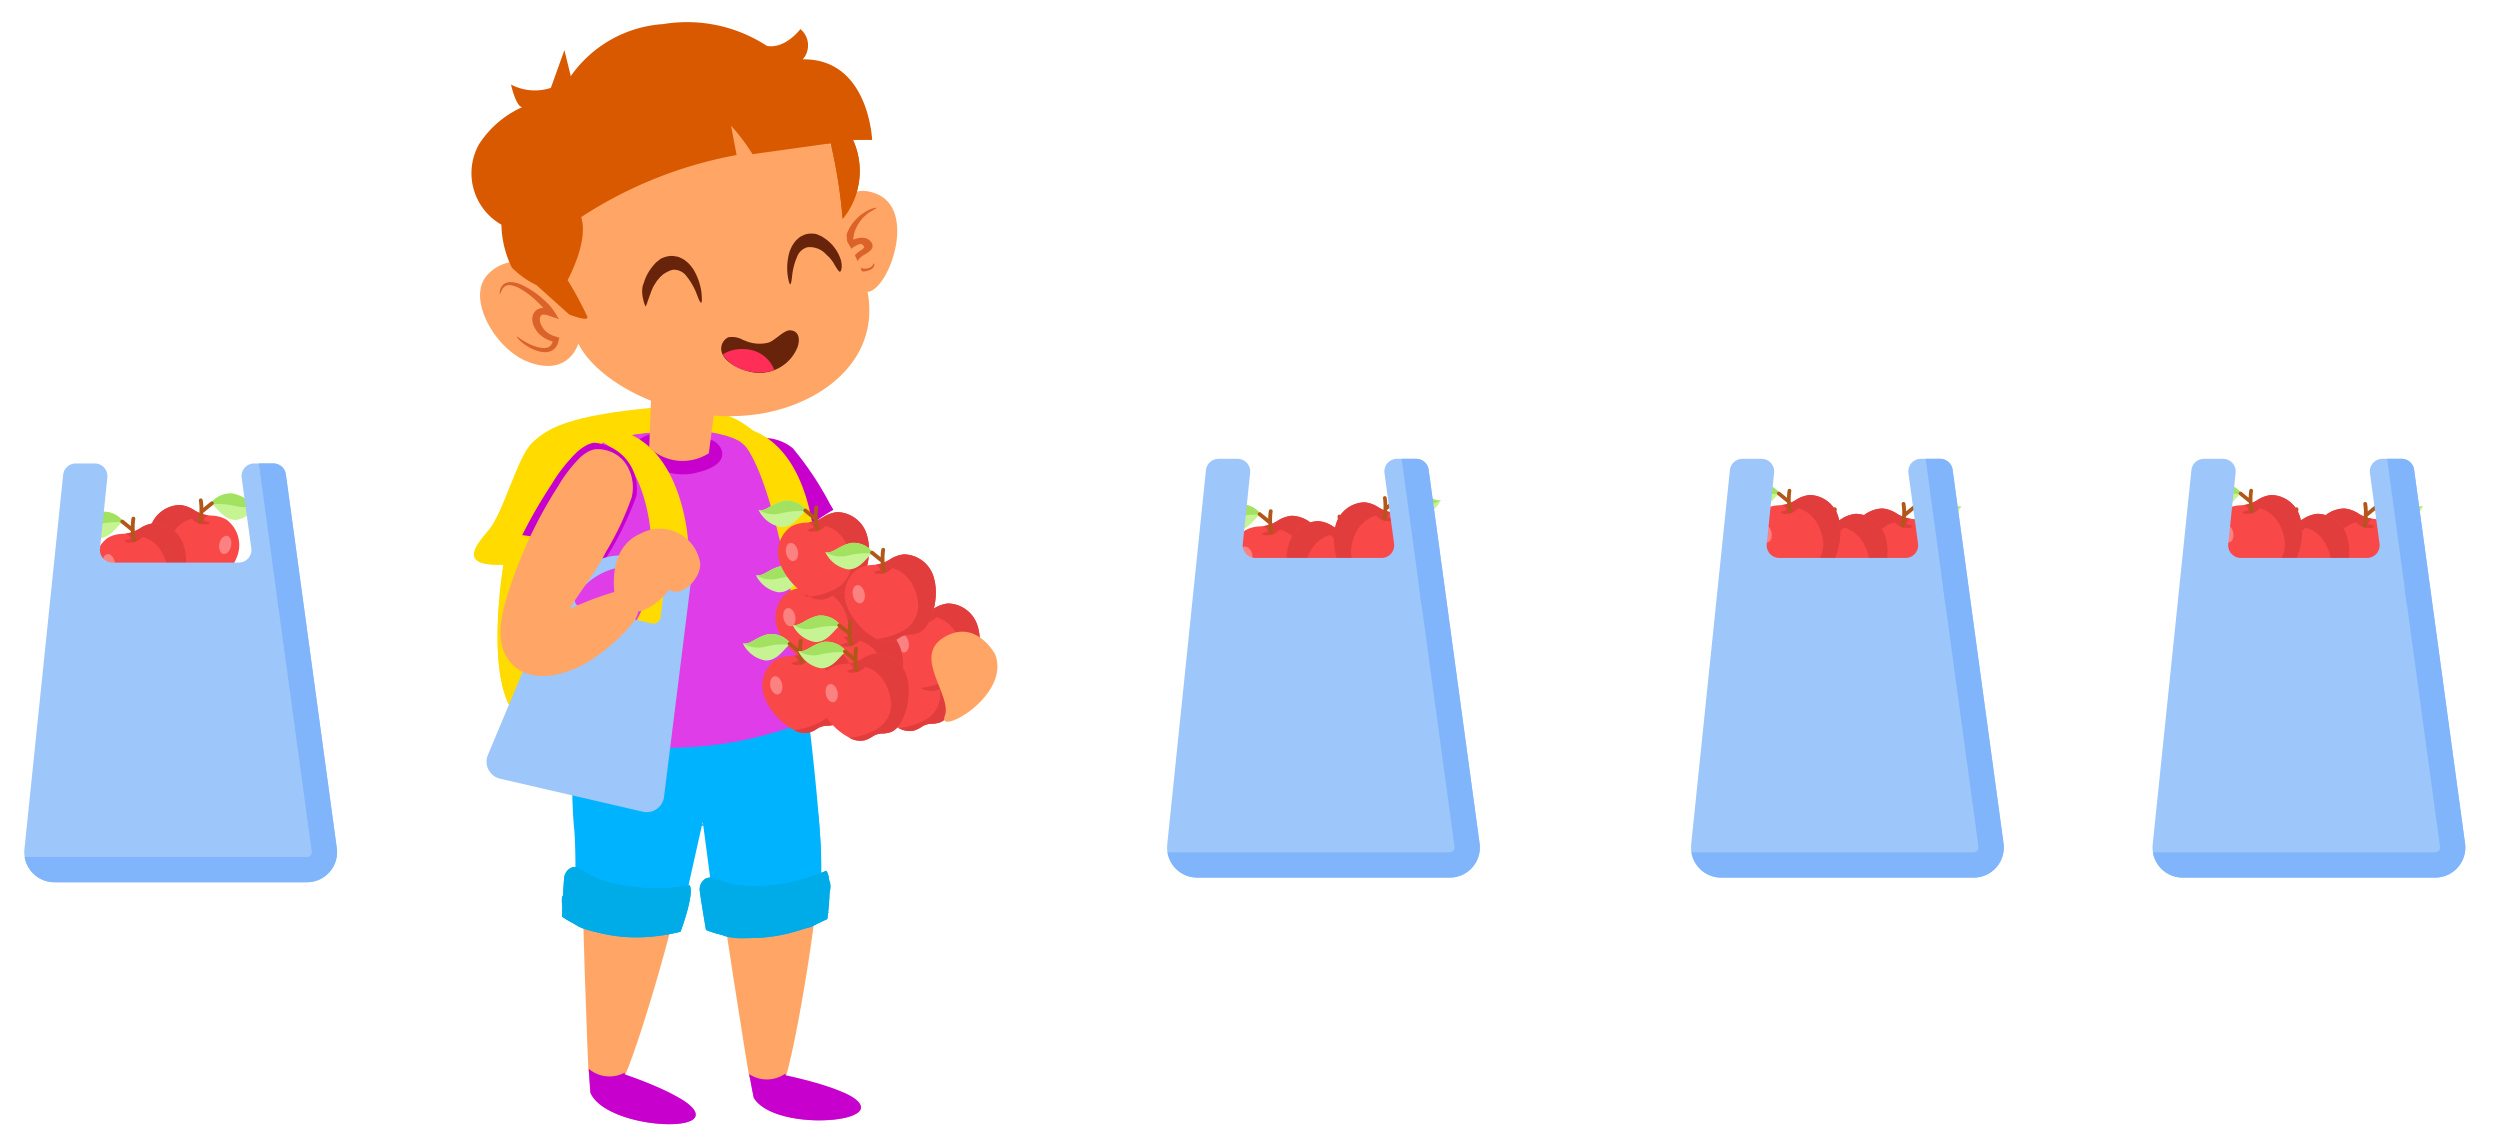 <svg xmlns="http://www.w3.org/2000/svg" viewBox="0 0 144.766 66.383"><defs><style>.cls-1{isolation:isolate;}.cls-2,.cls-3{fill:#c700cd;}.cls-3,.cls-7{opacity:0.6;}.cls-12,.cls-13,.cls-3,.cls-5{mix-blend-mode:multiply;}.cls-4,.cls-5{fill:#ffdb00;}.cls-13,.cls-6{fill:#ffa667;}.cls-7{fill:#ffb798;mix-blend-mode:screen;}.cls-8{fill:#00b3ff;}.cls-9{fill:#00ace8;}.cls-10{fill:#df3de8;}.cls-11{fill:#db6329;}.cls-12{opacity:0.5;}.cls-13{opacity:0.4;}.cls-14{fill:#68240a;}.cls-15{fill:#ff2e59;}.cls-16{fill:#d95900;}.cls-17{fill:#f94848;}.cls-18{fill:#e23d3d;}.cls-19{fill:#c7f492;}.cls-20{fill:#a3e261;}.cls-21{fill:#fc8181;}.cls-22{fill:#b25719;}.cls-23{fill:#9dc6fb;}.cls-24{fill:#80b4fb;}</style></defs><g class="cls-1"><g id="Слой_1" data-name="Слой 1"><path class="cls-2" d="M42.833,29.831a9.158,9.158,0,0,1-.857-2.196,2.855,2.855,0,0,1-.058-.557,1.585,1.585,0,0,1,.088-.553,2.688,2.688,0,0,1,3.9-.573,18.26,18.26,0,0,1,2.153,3.23c.072.114.138.225.203.336a12.595,12.595,0,0,0-3.741,3.295A29.197,29.197,0,0,1,42.833,29.831Z"/><path class="cls-3" d="M44.165,31.85c.031.018.338-.477.7-.922a7.712,7.712,0,0,1,.532-.576l.256-.245s.106-.093.265-.233a6.55,6.55,0,0,1,.617-.471c.474-.306.999-.515.988-.553a3.645,3.645,0,0,0-1.063.408,5.836,5.836,0,0,0-.666.446c-.173.137-.287.229-.287.229s-.102.107-.255.268a6.854,6.854,0,0,0-.513.627A4.657,4.657,0,0,0,44.165,31.85Z"/><path class="cls-4" d="M44.209,25.633s-1.339-2.493-6.325-2.031c-4.986.462-6.186,1.2-7.063,2.031-.877.831-1.662,4.062-2.539,5.078-.877,1.016-1.662,2.078.877,1.985,0,0-1.228,7.153.949,8.934,3.385,2.77,12.901,2.053,14.794.345S45.363,27.157,44.209,25.633Z"/><path class="cls-5" d="M38.099,43.481a9.874,9.874,0,0,0-.745-1.295,19.16,19.16,0,0,1-.961-2.553,19.189,19.189,0,0,1-.543-4.543,49.99,49.99,0,0,0-.757-5.245,9.105,9.105,0,0,0-.841-3.011,1.991,1.991,0,0,0-2.862-.708c-1.689.844-1.532,2.904-2.216,4.372a6.752,6.752,0,0,1-.978,1.413c-.115.14-.376.342-.559.558l.001 0a.893.893,0,0,0,.218.108l.014.005q.058.02.125.036l.025.006c.048.012.1.022.155.031l.008.002c.06.009.124.017.192.024l.03.002c.056.005.116.009.177.012l.065.003c.056.002.114.003.174.003.024 0.0.047.001.071 0.0.084-0.0.171-.001.264-.005,0,0-.14.817-.241,1.966a3.942,3.942,0,0,1-.035.431c-.165,2.25-.128,5.43,1.225,6.537C31.807,43.02,35.05,43.532,38.099,43.481Z"/><path class="cls-6" d="M34.075,62.073s-.479-11.362-.28-12.045c.198-.682,5.441-1.192,5.862-.667.42.524-2.331,10.345-3.509,13.019C36.148,62.38,34.457,62.9,34.075,62.073Z"/><path class="cls-7" d="M38.172,53.908c.097.055.248-.054.335-.249.087-.193.081-.397-.015-.454-.098-.056-.247.053-.334.248C38.07,53.646,38.077,53.85,38.172,53.908Z"/><path class="cls-2" d="M34.097,61.902a1.875,1.875,0,0,0,2.081.209l-.007.099s4.278,1.421,4.11,2.393c-.167.968-5.269.512-6.09-1.32C34.15,62.823,34.125,62.363,34.097,61.902Z"/><path class="cls-3" d="M34.098,61.903a1.726,1.726,0,0,0,.44.287c.172.748,1.544,1.575,3.356,1.71.928.069,1.335-.094,1.509-.283.549.334.93.681.878.985-.167.968-5.269.512-6.09-1.32C34.149,62.823,34.125,62.363,34.098,61.903Z"/><path class="cls-6" d="M43.388,62.382S41.54,51.161,41.654,50.459c.115-.701,5.257-1.841,5.738-1.37.481.47-1.064,10.55-1.91,13.347C45.483,62.436,43.867,63.157,43.388,62.382Z"/><path class="cls-7" d="M46.468,53.781c.103.043.239-.083.303-.288.063-.202.032-.404-.07-.449-.104-.044-.238.082-.302.287C46.335,53.534,46.367,53.735,46.468,53.781Z"/><path class="cls-2" d="M43.39,62.21a1.874,1.874,0,0,0,2.09-.044c.003.064.005.099.005.099s4.418.893,4.369,1.879c-.049.981-5.169,1.146-6.205-.574C43.553,63.118,43.473,62.664,43.39,62.21Z"/><path class="cls-3" d="M43.39,62.21a1.717,1.717,0,0,0,.472.232c.261.721,1.722,1.376,3.538,1.292.929-.044,1.314-.254,1.464-.463.585.265,1.006.564.991.872-.049.981-5.169,1.146-6.205-.574C43.553,63.118,43.473,62.664,43.39,62.21Z"/><path class="cls-8" d="M44.662,51.788c-1.134.043-2.271.064-3.406.042l-.562-4.26-.937,4.204c-.079-.005-.159-.008-.239-.013A26.092,26.092,0,0,1,33.327,50.647c-.005-1.198-.028-2.204-.08-2.677-.185-1.662-.185-7.448-.185-7.756L46.603,39.784s.742,5.79.923,9.233c.032.607.031,1.512.011,2.52A21.971,21.971,0,0,1,44.662,51.788Z"/><path class="cls-8" d="M47.235,51.585c.113-1.408.055-2.919.107-3.676.02-.29.034-.577.046-.857.059.697.107,1.367.139,1.965.032.607.031,1.512.011,2.52Q47.387,51.563,47.235,51.585Z"/><path class="cls-8" d="M41.039,47.052l.149-.221a5.356,5.356,0,0,1,.367-.458,2.927,2.927,0,0,1,.426-.4,1.197,1.197,0,0,1,.16-.106c.04-.024.063-.043.061-.051-.003-.009-.03-.008-.079.002a.679.679,0,0,0-.194.069,2.259,2.259,0,0,0-.503.356,4.517,4.517,0,0,0-.428.442c-.104.132-.173.22-.173.22s-.058.096-.144.24a3.646,3.646,0,0,0-.256.56,2.452,2.452,0,0,0-.09.319,1.343,1.343,0,0,0-.022.291c.003.043.005.082.009.116.01.034.019.063.027.087.017.047.03.072.039.069.008-.003.012-.032.013-.079l-.002-.082.015-.106a1.657,1.657,0,0,1,.062-.26,2.893,2.893,0,0,1,.12-.285,4.062,4.062,0,0,1,.29-.504Z"/><path class="cls-8" d="M41.248,45.139c.037-.01.015-.257.026-.503l.031-.496s-.01-.251-.039-.506a1.029,1.029,0,0,0-.142-.496A1.857,1.857,0,0,0,41.083,43.64l-.038.497s.01.254.046.509A1.03,1.03,0,0,0,41.248,45.139Z"/><path class="cls-8" d="M41.125,45.416a1.412,1.412,0,0,0,.459-.54c.043-.079.074-.164.109-.241a1.181,1.181,0,0,0,.076-.218l.06-.217a5.172,5.172,0,0,0,.027-.706,2.238,2.238,0,0,0-.087-.693,2.654,2.654,0,0,0-.098.687c-.023.169-.035.339-.063.461l-.037.206s-.015.082-.037.204a1.107,1.107,0,0,1-.048.207c-.024.074-.043.156-.072.234C41.3,45.111,41.093,45.387,41.125,45.416Z"/><path class="cls-8" d="M36.926,44.516a3.548,3.548,0,0,1-.401.621,3.327,3.327,0,0,1-.222.254,2.942,2.942,0,0,1-.258.218,2.435,2.435,0,0,1-.653.363,1.356,1.356,0,0,1-.401.073.831.831,0,0,1-.35-.07.751.751,0,0,1-.17-.11c.101.895.222,1.768.277,2.449.043.373.044.686.061.904.012.218.019.343.019.343s.001.125.003.344c-.002.219.008.532-.003.907-.002.081-.004.165-.006.251-.079-.019-.157-.039-.236-.059 0-.065.001-.132.001-.194.004-.373-.011-.683-.012-.901-.005-.217-.008-.341-.008-.341l-.013-.34c-.013-.216-.009-.526-.045-.896-.046-.739-.169-1.73-.252-2.722-.093-.992-.149-1.988-.167-2.735,0-.374 0-.685 0-.903a1.794,1.794,0,0,1,.017-.342,1.759,1.759,0,0,1,.035.342c.012.217.029.528.049.9.045.68.119,1.566.22,2.468a.838.838,0,0,0,.187-.014,1.656,1.656,0,0,0,.555-.19,2.854,2.854,0,0,0,.492-.33c.123-.105.201-.18.201-.18s.08-.072.199-.182a2.837,2.837,0,0,0,.374-.46,1.497,1.497,0,0,0,.231-.539.803.803,0,0,0,.023-.194c.004-.048.009-.078.018-.08.008-.002.02.024.034.074a.556.556,0,0,1,.026.211,1.39,1.39,0,0,1-.171.619,2.733,2.733,0,0,1-.358.532c-.118.129-.2.213-.2.212,0,0-.089.076-.231.178a2.722,2.722,0,0,1-.561.307,1.505,1.505,0,0,1-.627.124.547.547,0,0,1-.185-.029l.022.194.022.195a.967.967,0,0,0,.213.092.977.977,0,0,0,.649-.079,2.394,2.394,0,0,0,.568-.378,3.05,3.05,0,0,0,.226-.217s.094-.084.222-.224a3.755,3.755,0,0,0,.423-.554,2.256,2.256,0,0,0,.281-.633c.049-.184.027-.312.048-.317a.472.472,0,0,1,.052.333A1.997,1.997,0,0,1,36.926,44.516Z"/><path class="cls-8" d="M46.679,44.665a1.514,1.514,0,0,1-.605-.098,1.949,1.949,0,0,1-.517-.325c-.064-.054-.11-.108-.146-.141-.035-.034-.053-.055-.053-.055L45.306,43.99a1.65,1.65,0,0,1-.135-.152,2.794,2.794,0,0,1-.335-.524,2.612,2.612,0,0,1-.2-.595c-.035-.169-.041-.288-.063-.289a.601.601,0,0,0-.038.3,2.155,2.155,0,0,0,.131.655,2.722,2.722,0,0,0,.313.597,1.744,1.744,0,0,0,.136.178l.054.066c0,0,.021.023.063.058.042.035.097.09.173.145a2.01,2.01,0,0,0,.609.312,1.43,1.43,0,0,0,.678.024.597.597,0,0,0,.28-.119C46.966,44.626,46.849,44.653,46.679,44.665Z"/><path class="cls-8" d="M41.874,46.998c-.08.042-.161.079-.228.118.008.036.016.079.027.133.035.147.096.353.182.598a4.66,4.66,0,0,1,.237.869c.046.323.096.667.146,1.011.11.791.22,1.581.294,2.111-.082.001-.163.001-.244.001-.059-.532-.146-1.311-.233-2.091-.037-.345-.073-.691-.107-1.014a4.95,4.95,0,0,0-.19-.857,4.375,4.375,0,0,1-.136-.619c-.004-.048-.007-.087-.008-.122-.013.008-.027.016-.038.025l-.13.083-.132.08a3.103,3.103,0,0,0-.282.194c-.198.155-.366.348-.398.329-.03-.017.091-.258.271-.462a2.436,2.436,0,0,1,.269-.256c.08-.063.134-.106.134-.106s.062-.029.155-.074a2.071,2.071,0,0,1,.354-.126.838.838,0,0,1,.54.008C42.353,46.87,42.1,46.897,41.874,46.998Z"/><path class="cls-8" d="M33.177,50.21a.72.72,0,0,0-.507.624c-.049.504-.132,2.238-.132,2.238s2.513,1.967,6.871.882c0,0,.824-2.195.527-2.692,0,0-4.016.855-6.528-1.055"/><path class="cls-9" d="M33.177,50.21a.72.72,0,0,0-.507.624c-.049.504-.132,2.238-.132,2.238s2.513,1.967,6.871.882c0,0,.824-2.195.527-2.692,0,0-4.016.855-6.528-1.055"/><path class="cls-9" d="M36.56,52.188a6.503,6.503,0,0,1-1.228-.146s-.149-.042-.368-.121a5.102,5.102,0,0,1-.774-.355,3.604,3.604,0,0,1-.682-.506c-.166-.162-.254-.289-.241-.301.017-.017.134.081.316.21a4.735,4.735,0,0,0,.705.407,5.592,5.592,0,0,0,.762.28c.213.06.357.092.357.092a7.369,7.369,0,0,0,1.167.226c.594.071,1.198.025,1.204.067A3.264,3.264,0,0,1,36.56,52.188Zm-3.753-.348a2.872,2.872,0,0,0,.265.356c.144.163.296.313.331.29.036-.024-.058-.221-.153-.41-.096-.189-.172-.374-.172-.374a1.679,1.679,0,0,1-.171-.349c-.069-.181-.04-.383-.079-.4-.018-.007-.057.037-.09.119a.766.766,0,0,0-.043.318A1.417,1.417,0,0,0,32.808,51.84Zm6.072,1.85a3.145,3.145,0,0,1-.419.092l-.192.027s-.077.012-.192.029a4.124,4.124,0,0,1-.431.039,2.87,2.87,0,0,0-.652.01,1.426,1.426,0,0,0,.638.203,3.194,3.194,0,0,0,.465.026c.128-.004.214-.008.214-.008s.083-.022.209-.054a2.653,2.653,0,0,0,.441-.167c.308-.158.549-.397.525-.425C39.458,53.427,39.18,53.595,38.88,53.69Zm-5.235-3.286a1.752,1.752,0,0,0,.283.253,4.144,4.144,0,0,0,1.011.552,7.099,7.099,0,0,0,1.104.33c.308.062.515.095.515.095s.209.021.524.04a8.849,8.849,0,0,0,1.152-.018,6.064,6.064,0,0,0,1.134-.19,1.448,1.448,0,0,0,.487-.189,2.831,2.831,0,0,0-.512.073,7.89,7.89,0,0,1-1.119.092,9.844,9.844,0,0,1-1.121-.047c-.304-.033-.505-.062-.505-.062,0,0-.202-.024-.503-.069a7.659,7.659,0,0,1-1.084-.257,4.779,4.779,0,0,1-1.017-.448,2.91,2.91,0,0,1-.309-.201c-.075-.05-.121-.076-.128-.069C33.55,50.296,33.582,50.337,33.645,50.403Zm6.267,1.437c-.016-.122-.057-.193-.074-.189-.023.005-.025.083-.044.185a.812.812,0,0,1-.156.333,1.284,1.284,0,0,1-.275.249c-.087.055-.147.09-.147.09a2.565,2.565,0,0,1-.493.273c-.264.118-.554.151-.558.192-.006.043.312.088.621.013a2.306,2.306,0,0,0,.593-.222s.065-.049.158-.127a1.333,1.333,0,0,0,.282-.354A.791.791,0,0,0,39.912,51.84Zm-5.954,1.703a2.098,2.098,0,0,1-.207-.097c-.049-.025-.077-.039-.077-.039a.618.618,0,0,1-.076-.038c-.046-.027-.119-.058-.195-.109a1.731,1.731,0,0,1-.488-.455,1.858,1.858,0,0,1-.267-.629c-.033-.188-.056-.32-.078-.32-.019-.001-.038.132-.04.335a1.716,1.716,0,0,0,.201.726,1.867,1.867,0,0,0,.511.573c.083.065.16.105.211.14a.679.679,0,0,0,.082.048l.087.037a2.026,2.026,0,0,0,.233.089,4.493,4.493,0,0,0,.721.176,3.521,3.521,0,0,0,1.063.061,7.501,7.501,0,0,0-1.017-.27A5.038,5.038,0,0,1,33.958,53.543Z"/><path class="cls-8" d="M40.888,50.861a.733.733,0,0,0-.367.732c.062.512.359,2.254.359,2.254s2.931,1.404,7.027-.631c0,0,.338-2.363-.067-2.793,0,0-3.806,1.732-6.724.384"/><path class="cls-9" d="M40.888,50.861a.733.733,0,0,0-.367.732c.062.512.359,2.254.359,2.254s2.931,1.404,7.027-.631c0,0,.338-2.363-.067-2.793,0,0-3.806,1.732-6.724.384"/><path class="cls-9" d="M45.98,51.742c-.015-.04-.607.13-1.214.181a7.514,7.514,0,0,1-1.21.014c0,0-.15-.002-.375-.018a5.692,5.692,0,0,1-.817-.123,4.761,4.761,0,0,1-.787-.261c-.209-.091-.345-.164-.359-.144-.01.015.104.123.302.25a3.665,3.665,0,0,0,.784.365,5.246,5.246,0,0,0,.845.195c.234.033.393.044.393.044a6.637,6.637,0,0,0,1.255-.107A3.314,3.314,0,0,0,45.98,51.742Z"/><path class="cls-9" d="M40.981,52.564a2.962,2.962,0,0,0,.337.301c.177.133.36.251.39.222.031-.031-.103-.209-.237-.377-.135-.169-.248-.337-.249-.337a1.716,1.716,0,0,1-.243-.313c-.106-.166-.119-.374-.161-.383-.019-.003-.049.049-.065.138a.778.778,0,0,0,.023.327A1.453,1.453,0,0,0,40.981,52.564Z"/><path class="cls-9" d="M47.419,53.16a3.337,3.337,0,0,1-.399.179l-.186.067-.185.068A4.115,4.115,0,0,1,46.227,53.6a2.966,2.966,0,0,0-.648.144,1.458,1.458,0,0,0,.679.072,3.257,3.257,0,0,0,.469-.069l.212-.051.197-.097a2.727,2.727,0,0,0,.405-.257c.274-.221.467-.509.437-.532C47.941,52.779,47.698,53.003,47.419,53.16Z"/><path class="cls-9" d="M41.522,50.959a1.773,1.773,0,0,0,.334.194,4.219,4.219,0,0,0,1.122.343,7.208,7.208,0,0,0,1.17.102c.32-.001.533-.011.533-.011s.213-.022.53-.067a9.007,9.007,0,0,0,1.145-.255,6.203,6.203,0,0,0,1.092-.423,1.478,1.478,0,0,0,.447-.289,2.908,2.908,0,0,0-.495.179,8.103,8.103,0,0,1-1.098.322,10.094,10.094,0,0,1-1.127.183c-.31.029-.517.042-.517.042,0,0-.206.018-.515.035a7.754,7.754,0,0,1-1.134-.034,4.877,4.877,0,0,1-1.107-.237,2.949,2.949,0,0,1-.349-.137c-.085-.035-.137-.051-.142-.042C41.405,50.871,41.445,50.906,41.522,50.959Z"/><path class="cls-9" d="M48.068,51.103c-.041-.118-.096-.181-.112-.173-.022.01-.007.087-.006.193a.827.827,0,0,1-.087.364,1.303,1.303,0,0,1-.223.305c-.076.073-.128.12-.128.12a2.608,2.608,0,0,1-.436.373c-.239.172-.521.265-.517.306.003.044.33.023.622-.115a2.34,2.34,0,0,0,.546-.343s.056-.062.132-.16a1.36,1.36,0,0,0,.209-.411A.801.801,0,0,0,48.068,51.103Z"/><path class="cls-9" d="M42.479,54.026a2.073,2.073,0,0,1-.226-.054l-.085-.023a.588.588,0,0,1-.084-.022c-.052-.018-.131-.033-.217-.069a1.76,1.76,0,0,1-.58-.354,1.885,1.885,0,0,1-.395-.572c-.072-.181-.121-.307-.143-.303-.02.003-.011.139.029.343a1.741,1.741,0,0,0,.35.683,1.896,1.896,0,0,0,.628.466c.096.048.181.072.239.096a.701.701,0,0,0,.092.031l.095.019a2.172,2.172,0,0,0,.251.04,4.616,4.616,0,0,0,.756.027,3.584,3.584,0,0,0,1.073-.158,7.648,7.648,0,0,0-1.07-.06A5.114,5.114,0,0,1,42.479,54.026Z"/><path class="cls-4" d="M45.164,37.604a6.632,6.632,0,0,0,.964-1.238,10.032,10.032,0,0,0,.893-6.125c-.815-4.623-3.526-6.325-6.494-5.237a3.841,3.841,0,0,0,1.231.242,4.883,4.883,0,0,1,2.093,1.781c1.2,1.762,1.847,6.382.185,8.955A3.673,3.673,0,0,1,40.373,37.728l-1.416.095s-.045,1.434,2.154,1.62A4.704,4.704,0,0,0,45.164,37.604Z"/><path class="cls-10" d="M35.217,25.442a22.948,22.948,0,0,1,4.986-.492c1.758.169,2.65.413,3.077,1.046C45.452,29.213,46.973,41.646,46.973,41.646A21.509,21.509,0,0,1,32.708,42.43S32.57,26.488,35.217,25.442Z"/><path class="cls-10" d="M42.48,40.83c-5.847.739-6.709-4.309-6.156-7.756S37.698,28.289,40.602,27.72c2.354-.462,2.241-1.585,2.28-2.119a6.003,6.003,0,0,0-2.679-.651,22.948,22.948,0,0,0-4.986.492C32.57,26.488,32.708,42.43,32.708,42.43A21.509,21.509,0,0,0,46.973,41.646s-.193-1.578-.54-3.755C45.994,39.261,44.91,40.523,42.48,40.83Z"/><path class="cls-2" d="M37.68,25.141s-1.103.288-.816.864a3.197,3.197,0,0,0,3.553,1.345c2.308-.554,1.245-1.921.525-1.921C40.223,25.429,37.68,25.141,37.68,25.141Z"/><path class="cls-4" d="M37.87,37.743a6.646,6.646,0,0,0,.964-1.238,10.032,10.032,0,0,0,.893-6.125c-.815-4.623-3.525-6.325-6.494-5.237a3.837,3.837,0,0,0,1.231.242,4.885,4.885,0,0,1,2.093,1.781c1.2,1.763,1.846,6.382.184,8.955a3.674,3.674,0,0,1-3.662,1.746l-1.415.095s-.045,1.434,2.154,1.62A4.705,4.705,0,0,0,37.87,37.743Z"/><path class="cls-2" d="M31.954,28.022a9.16,9.16,0,0,1,1.461-1.85,2.86,2.86,0,0,1,.451-.332,1.584,1.584,0,0,1,.522-.204,2.688,2.688,0,0,1,2.468,3.073,18.29,18.29,0,0,1-1.696,3.492c-.062.119-.124.233-.187.345a12.603,12.603,0,0,0-4.735-1.559A29.286,29.286,0,0,1,31.954,28.022Z"/><path class="cls-6" d="M41.334,24.037l-.288,2.208a2.805,2.805,0,0,1-3.453-.331l.115-2.982Z"/><path class="cls-6" d="M48.776,11.799s.473-1.175,1.969-.579c2.305.919.83,5.251-.373,5.657C49.168,17.28,48.279,12.449,48.776,11.799Z"/><path class="cls-11" d="M50.604,15.254c-.042-.007-.035.165-.269.258a.729.729,0,0,1-.408.025.343.343,0,0,1-.275-.216.44.44,0,0,1,.109-.346,1.343,1.343,0,0,1,.368-.267c.145-.088.342-.213.39-.391a.355.355,0,0,0-.083-.31l.018.023a1.318,1.318,0,0,0-.126-.143,1.413,1.413,0,0,0-.174-.088.889.889,0,0,0-.291-.031c-.136.012-.168.018-.168.018s-.024.007-.127.036c-.018.005-.07.02-.075.024l-.034.015c-.033.016-.01.005-.019.012-.004.005-.009.012-.015.01-.004-.011-.021.029-.005-.131a1.912,1.912,0,0,1,.302-.814,2.267,2.267,0,0,1,.66-.668,4.77,4.77,0,0,0,.411-.244,1.132,1.132,0,0,0-.51.148,2.546,2.546,0,0,0-.855.685,2.246,2.246,0,0,0-.457.904,1.115,1.115,0,0,0-.031.24c0.0.101.013.191.019.276.02.162.037.286.047.358.109-.085.206-.161.293-.228.045-.036.089-.07.13-.103a.842.842,0,0,1,.09-.054c.054-.029.099-.054.139-.075.043-.025.037-.013.056-.021.045-.013.055-.017.055-.017.003-.002.013.001.053-.006.041.007.083-.027.154.074l.012.019.004.003c.02.023.056.063.049.083.012.016-.047.089-.185.182a1.515,1.515,0,0,0-.446.398.574.574,0,0,0-.076.518.605.605,0,0,0,.498.301,1.011,1.011,0,0,0,.589-.102.367.367,0,0,0,.21-.26C50.629,15.285,50.62,15.252,50.604,15.254Z"/><path class="cls-6" d="M43.845,4.517c5.08,1.673,4.832,6.284,5.216,9.483,3.458,5.643-.722,9.3-5.126,9.974-4.684.717-9.3-1.754-10.445-4.077,0,0-.556,1.986-2.954,1.039-1.884-.742-3.592-3.738-2.27-5.062a2.29,2.29,0,0,1,3.235-.101S28.03,9.391,34.05,5.363C34.05,5.363,37.847,2.542,43.845,4.517Z"/><path class="cls-11" d="M29.928,19.486c-.023.014.151.27.549.526a2.433,2.433,0,0,0,.753.34,1.208,1.208,0,0,0,.519.025.732.732,0,0,0,.472-.32.802.802,0,0,0,.113-.277l.047-.183c.003-.014.012-.033.007-.043l-.046-.014-.095-.03-.183-.058a.424.424,0,0,1-.094-.037c-.057-.032-.119-.055-.172-.091a1.15,1.15,0,0,1-.446-.479.774.774,0,0,1-.09-.404c.01-.042.018-.074.023-.097l.016-.023a.205.205,0,0,1,.051-.072c.01-.008.027-.009.042-.019a.039.039,0,0,1,.028-.01.34.34,0,0,1,.07.001.774.774,0,0,1,.159.017c.077.026.156.052.238.081.151.052.309.104.476.161-.049-.079-.077-.138-.172-.286a4.243,4.243,0,0,0-.259-.381c-.061-.068-.116-.137-.183-.207-.059-.061-.082-.081-.126-.125-.079-.076-.163-.149-.249-.224a4.995,4.995,0,0,0-1.164-.763,1.647,1.647,0,0,0-.656-.16.708.708,0,0,0-.313.073.541.541,0,0,0-.196.181.7.7,0,0,0-.11.322c-.005.077-.002.119.01.12.034.01.048-.176.211-.373a.438.438,0,0,1,.388-.143,1.519,1.519,0,0,1,.542.184,5.01,5.01,0,0,1,1.036.788c.077.074.152.148.221.222.031.033.08.087.091.1l.009.018c.011.02.014.035-.014.017l-.027-.009a.397.397,0,0,0-.069.006.276.276,0,0,0-.09.024.985.985,0,0,0-.155.072.688.688,0,0,0-.159.16c-.025.041-.037.063-.037.063s-.012.024-.035.07c-.008.044-.027.111-.036.192a1.14,1.14,0,0,0,.154.595,1.549,1.549,0,0,0,.613.595c.069.039.149.068.224.101a.479.479,0,0,0,.12.041.364.364,0,0,0,.038.008c.031-.002.025.018.022.039.009.006-.029.075-.05.125a.406.406,0,0,1-.258.204.933.933,0,0,1-.392.004,2.566,2.566,0,0,1-.718-.252C30.167,19.675,29.954,19.466,29.928,19.486Z"/><g class="cls-12"><path class="cls-13" d="M46.04,11.213a.429.429,0,0,0-.03.103c-.025.174.234.351.492.322l.022-.002.066.014a1.09,1.09,0,0,0,.165.005l.005.001c-.056.001-.05.002-.026.004l.057.004c.046.012.091.027.136.041a1.112,1.112,0,0,0,.577.016.317.317,0,0,0,.248-.481.339.339,0,0,0-.025-.033h0c-.172-.26-.678-.336-1.039-.332a.741.741,0,0,0-.591.243h0v0a.438.438,0,0,0-.055.089Zm.415.41L46.442,11.62h0l.015.003.001 0.0.046.009-.004-0Zm.327.033c-.008 0-.012,0-.018 0l-.004-.001C46.767,11.655,46.774,11.656,46.782,11.656Z"/><path class="cls-13" d="M37.203,13.301a1.117,1.117,0,0,0,.548-.18c.039-.027.078-.054.119-.078l.038-.014.012-.004.001-.001c.025-.009.033-.013-.023.003l.003-.001.002-.001a1.01,1.01,0,0,0,.157-.052l.06-.032.021-.004c.255-.046.452-.289.379-.449a.415.415,0,0,0-.038-.063.407.407,0,0,0-.041-.048v-0h0a.69.69,0,0,0-.697-.116,1.473,1.473,0,0,0-.88.558.388.388,0,0,0-.035.096A.317.317,0,0,0,37.203,13.301Zm.694-.276-.004.002-.018.005.022-.007Zm.285-.12-.044.024-.003.001-.001 0.0.026-.014C38.188,12.902,38.196,12.899,38.183,12.906Z"/></g><path class="cls-13" d="M36.628,19.373a2.336,2.336,0,0,0,2.195,1.666c.896-.158,1.799-1.188,1.632-1.984-.167-.795-1.318-.871-2.226-.852C37.336,18.222,36.459,18.576,36.628,19.373Z"/><path class="cls-13" d="M49.875,16.976a2.337,2.337,0,0,1-1.277,2.442A2.021,2.021,0,0,1,46.276,18.317c-.187-.791.822-1.349,1.652-1.718C48.744,16.236,49.689,16.183,49.875,16.976Z"/><path class="cls-13" d="M45.208,17.598a.925.925,0,0,1-.76.426c-.6.077-1.585-.323-1.8.015s.923,1.385,1.692,1.385C45.109,19.424,45.707,17.726,45.208,17.598Z"/><path class="cls-14" d="M43.012,19.678c.045.017.088.034.129.048a2.104,2.104,0,0,0,1.338.118c.377-.099.912-.741,1.281-.717.554.037.563.589.421.981a2.376,2.376,0,0,1-2.95,1.364c-.513-.143-1.292-.527-1.445-1.092a.74.74,0,0,1,.386-.85A1.285,1.285,0,0,1,43.012,19.678Z"/><path class="cls-15" d="M41.842,20.525a2.12,2.12,0,0,1,1.271-.308,1.891,1.891,0,0,1,1.726,1.208,2.68,2.68,0,0,1-1.607.047A2.297,2.297,0,0,1,41.842,20.525Z"/><path class="cls-14" d="M37.244,16.482c.018-.054.038-.107.056-.16a2.481,2.481,0,0,1,.127-.325,2.855,2.855,0,0,1,.395-.613c.065-.072.121-.142.179-.197.063-.05.117-.093.162-.129.046-.035.083-.063.107-.081l.043-.022s.062-.023.171-.064a1.348,1.348,0,0,1,.474-.072c.101.015.212.03.323.057a2.906,2.906,0,0,1,.331.16,2.666,2.666,0,0,1,.298.252,3.357,3.357,0,0,1,.243.312,3.498,3.498,0,0,1,.462,1.308c.038.37.037.612-.014.622-.052.01-.149-.21-.266-.53a3.903,3.903,0,0,0-.583-1.008.913.913,0,0,0-.771-.373,1.074,1.074,0,0,0-.34.127.284.284,0,0,0-.094.051c-.031.018-.068.04-.111.064-.042.03-.084.074-.135.116-.025.022-.051.044-.078.068-.025.029-.049.06-.074.091a1.549,1.549,0,0,0-.158.204c-.049.08-.1.162-.153.246l-.065.14c-.012.027-.02.04-.035.078l-.053.142c-.061.171-.124.342-.184.51a1.442,1.442,0,0,1-.116.295,1.593,1.593,0,0,1-.138-.41,1.803,1.803,0,0,1-.053-.64A.917.917,0,0,1,37.244,16.482Z"/><path class="cls-14" d="M45.863,14.249a2.508,2.508,0,0,1,.209-.304,2.741,2.741,0,0,1,.261-.229c.093-.053.189-.095.276-.134a1.245,1.245,0,0,1,.443-.055l.168.014.043.01q.041.016.115.047c.048.021.108.047.176.076.064.035.132.084.206.133.037.025.075.052.115.08a2.393,2.393,0,0,1,.806,1.136,1.378,1.378,0,0,1,.059.415c-.001.059-.024.289-.104.297-.091.009-.341-.467-.391-.541l-.081-.117c-.022-.03-.033-.04-.05-.061l-.091-.111c-.067-.063-.132-.124-.194-.184a1.283,1.283,0,0,0-1.058-.406.873.873,0,0,0-.605.533,3.761,3.761,0,0,0-.29,1.063c-.031.321-.068.546-.116.549-.048.004-.104-.216-.156-.562a3.377,3.377,0,0,1,.111-1.306A3.303,3.303,0,0,1,45.863,14.249Z"/><path class="cls-16" d="M50.502,8.102s-.185-4.715-4.016-4.666a1.222,1.222,0,0,0-.138-1.75s-.877,1.167-1.939.972A8.465,8.465,0,0,0,38.407,1.394a7.099,7.099,0,0,0-5.355,3.014l-.369-1.507-.785,2.187a2.964,2.964,0,0,1-2.308-.194s.277,1.264.646,1.312a5.799,5.799,0,0,0-2.493,2.139,3.429,3.429,0,0,0,1.292,4.666,5.912,5.912,0,0,0,.6,2.479,5.173,5.173,0,0,0,1.431,1.021l1.893,1.701s1.108.437,1.062.146a19.96,19.96,0,0,0-1.154-2.139s1.246-2.236.785-3.646A24.536,24.536,0,0,1,42.654,8.977l-.323-1.701a11.489,11.489,0,0,1,1.246,1.653l4.524-.632a29.814,29.814,0,0,1,.693,4.375,4.365,4.365,0,0,0,.6-4.569Z"/><path class="cls-16" d="M47.812,8.337a4.831,4.831,0,0,1,2.044-.237l.001.002h-.462a4.365,4.365,0,0,1-.6,4.569,29.814,29.814,0,0,0-.693-4.375Z"/><path class="cls-17" d="M50.329,40.261A3.71,3.71,0,0,0,52.04,42.159a1.23,1.23,0,0,0,.886.146,1.686,1.686,0,0,0,.435-.21,1.039,1.039,0,0,1,.575-.181,1.685,1.685,0,0,0,.477-.076,1.27,1.27,0,0,0,.668-.672,3.714,3.714,0,0,0,.295-2.49,1.832,1.832,0,0,0-1.745-1.414,1.854,1.854,0,0,0-.838.309,2.023,2.023,0,0,1-.802.29q-.086.012-.173.016a1.854,1.854,0,0,0-.865.226A1.832,1.832,0,0,0,50.329,40.261Z"/><path class="cls-18" d="M52.04,42.159a4.091,4.091,0,0,0,1.6-.512,1.676,1.676,0,0,0,.78-1.741c-.318-1.716-1.55-1.858-1.55-1.858a1.266,1.266,0,0,1-.651.278c.156-.298-.229-.465-.229-.465a2.024,2.024,0,0,0,.802-.29,1.854,1.854,0,0,1,.838-.309,1.832,1.832,0,0,1,1.745,1.414c.32,1.02-.14,2.904-.962,3.162a1.686,1.686,0,0,1-.477.076,1.039,1.039,0,0,0-.575.181,1.686,1.686,0,0,1-.435.21A1.23,1.23,0,0,1,52.04,42.159Z"/><path class="cls-19" d="M49.075,37.132a1.797,1.797,0,0,0,1.289.997c.8.051,1.202-.892,1.482-.915a.11.11,0,0,1,.037.002l.001 0-0-.001A1.427,1.427,0,0,0,50.559,36.604C49.795,36.782,49.495,37.249,49.075,37.132Z"/><path class="cls-20" d="M49.075,37.132a1.665,1.665,0,0,0,1.265.21,4.781,4.781,0,0,1,1.506-.129l.037.002.001 0-0-.001a1.427,1.427,0,0,0-1.323-.611C49.795,36.782,49.495,37.249,49.075,37.132Z"/><ellipse class="cls-21" cx="51.011" cy="39.573" rx="0.346" ry="0.535" transform="translate(-6.993 11.223) rotate(-11.756)"/><path class="cls-18" d="M51.896,38.274c.036.116.249.155.498.101.035-.007.07-.017.106-.028q.056-.018.107-.039c.232-.098.382-.251.346-.366Z"/><path class="cls-22" d="M51.714,37.255l.572.467a3.39,3.39,0,0,0,.052.413c.015.079.033.159.055.24.035-.007.07-.017.106-.028q.056-.018.107-.039c-.022-.081-.04-.162-.054-.241a3.246,3.246,0,0,1-.017-1.049.111.111,0,0,0-.219-.041,2.941,2.941,0,0,0-.038.45l-.424-.346a.111.111,0,0,0-.141.173Z"/><path class="cls-17" d="M51.594,37.943a3.71,3.71,0,0,0,1.711,1.898,1.23,1.23,0,0,0,.886.146,1.686,1.686,0,0,0,.435-.21,1.039,1.039,0,0,1,.575-.181,1.685,1.685,0,0,0,.477-.076,1.27,1.27,0,0,0,.668-.672,3.714,3.714,0,0,0,.295-2.49,1.832,1.832,0,0,0-1.745-1.414,1.854,1.854,0,0,0-.838.309,2.023,2.023,0,0,1-.802.29q-.086.012-.173.016a1.854,1.854,0,0,0-.865.226A1.832,1.832,0,0,0,51.594,37.943Z"/><path class="cls-18" d="M53.305,39.841a4.091,4.091,0,0,0,1.6-.512,1.676,1.676,0,0,0,.78-1.741c-.318-1.716-1.55-1.858-1.55-1.858a1.266,1.266,0,0,1-.651.278c.156-.298-.229-.465-.229-.465a2.023,2.023,0,0,0,.802-.29,1.854,1.854,0,0,1,.838-.309,1.832,1.832,0,0,1,1.745,1.414c.32,1.02-.14,2.904-.962,3.162a1.686,1.686,0,0,1-.477.076,1.039,1.039,0,0,0-.575.181,1.685,1.685,0,0,1-.435.21,1.23,1.23,0,0,1-.886-.146Z"/><path class="cls-19" d="M50.339,34.814a1.797,1.797,0,0,0,1.289.997c.8.051,1.202-.892,1.482-.915a.11.11,0,0,1,.037.002l.001 0-0-.001a1.427,1.427,0,0,0-1.323-.611C51.059,34.464,50.76,34.931,50.339,34.814Z"/><path class="cls-20" d="M50.339,34.814a1.665,1.665,0,0,0,1.265.21,4.781,4.781,0,0,1,1.506-.129l.037.002.001 0-0-.001a1.427,1.427,0,0,0-1.323-.611C51.059,34.464,50.76,34.931,50.339,34.814Z"/><ellipse class="cls-21" cx="52.276" cy="37.255" rx="0.346" ry="0.535" transform="translate(-6.494 11.432) rotate(-11.756)"/><path class="cls-18" d="M53.161,35.956c.036.116.249.155.498.101.035-.007.07-.017.106-.028q.056-.018.107-.039c.232-.098.382-.251.346-.366Z"/><path class="cls-22" d="M52.979,34.937l.572.467a3.39,3.39,0,0,0,.052.413c.015.079.033.159.055.24.035-.007.07-.017.106-.028q.056-.018.107-.039c-.022-.081-.04-.162-.054-.241a3.246,3.246,0,0,1-.017-1.049.111.111,0,0,0-.219-.041,2.941,2.941,0,0,0-.038.45l-.424-.346a.111.111,0,0,0-.141.173Z"/><path class="cls-17" d="M45.026,36.427a3.71,3.71,0,0,0,1.711,1.898,1.23,1.23,0,0,0,.886.146,1.685,1.685,0,0,0,.435-.21,1.039,1.039,0,0,1,.575-.181,1.685,1.685,0,0,0,.477-.076,1.27,1.27,0,0,0,.668-.672,3.714,3.714,0,0,0,.295-2.49A1.832,1.832,0,0,0,48.327,33.429a1.854,1.854,0,0,0-.838.309,2.023,2.023,0,0,1-.802.29q-.086.012-.173.016a1.854,1.854,0,0,0-.865.226A1.832,1.832,0,0,0,45.026,36.427Z"/><path class="cls-18" d="M46.737,38.325a4.091,4.091,0,0,0,1.6-.512,1.676,1.676,0,0,0,.78-1.741c-.318-1.716-1.55-1.858-1.55-1.858a1.266,1.266,0,0,1-.651.278c.156-.298-.229-.465-.229-.465a2.023,2.023,0,0,0,.802-.29,1.854,1.854,0,0,1,.838-.309,1.832,1.832,0,0,1,1.745,1.414c.32,1.02-.14,2.904-.962,3.162a1.685,1.685,0,0,1-.477.076,1.039,1.039,0,0,0-.575.181,1.685,1.685,0,0,1-.435.21,1.23,1.23,0,0,1-.886-.146Z"/><path class="cls-19" d="M43.771,33.298a1.797,1.797,0,0,0,1.289.997c.8.051,1.202-.892,1.482-.915a.11.11,0,0,1,.037.002l.001 0-0-.001a1.427,1.427,0,0,0-1.323-.611C44.491,32.948,44.192,33.415,43.771,33.298Z"/><path class="cls-20" d="M43.771,33.298a1.665,1.665,0,0,0,1.265.21,4.782,4.782,0,0,1,1.506-.129l.037.002.001 0-0-.001A1.427,1.427,0,0,0,45.256,32.77C44.491,32.948,44.192,33.415,43.771,33.298Z"/><ellipse class="cls-21" cx="45.708" cy="35.739" rx="0.346" ry="0.535" transform="translate(-6.323 10.062) rotate(-11.756)"/><path class="cls-18" d="M46.593,34.44c.036.116.249.155.498.101.035-.007.07-.017.106-.028q.056-.018.107-.039c.232-.098.382-.251.346-.366Z"/><path class="cls-22" d="M46.411,33.421l.572.467a3.39,3.39,0,0,0,.052.413c.015.079.033.159.055.24.035-.007.07-.017.106-.028q.056-.018.107-.039c-.022-.081-.04-.162-.054-.241a3.246,3.246,0,0,1-.017-1.049.111.111,0,0,0-.219-.041,2.94,2.94,0,0,0-.038.45l-.424-.346a.111.111,0,0,0-.141.173Z"/><path class="cls-17" d="M45.177,32.653A3.71,3.71,0,0,0,46.888,34.551a1.23,1.23,0,0,0,.886.146,1.685,1.685,0,0,0,.435-.21,1.039,1.039,0,0,1,.575-.181,1.685,1.685,0,0,0,.477-.076,1.27,1.27,0,0,0,.668-.672,3.714,3.714,0,0,0,.295-2.49,1.832,1.832,0,0,0-1.745-1.414,1.854,1.854,0,0,0-.838.309,2.023,2.023,0,0,1-.802.29q-.086.012-.173.016a1.854,1.854,0,0,0-.865.226A1.832,1.832,0,0,0,45.177,32.653Z"/><path class="cls-18" d="M46.888,34.551a4.091,4.091,0,0,0,1.6-.512,1.676,1.676,0,0,0,.78-1.741c-.318-1.716-1.55-1.858-1.55-1.858a1.266,1.266,0,0,1-.651.278c.156-.298-.229-.465-.229-.465a2.023,2.023,0,0,0,.802-.29,1.854,1.854,0,0,1,.838-.309,1.832,1.832,0,0,1,1.745,1.414c.32,1.02-.14,2.904-.962,3.162a1.686,1.686,0,0,1-.477.076,1.039,1.039,0,0,0-.575.181,1.685,1.685,0,0,1-.435.21,1.23,1.23,0,0,1-.886-.146Z"/><path class="cls-19" d="M43.923,29.524a1.797,1.797,0,0,0,1.289.997c.8.051,1.202-.892,1.482-.915a.11.11,0,0,1,.037.002l.001 0-0-.001a1.427,1.427,0,0,0-1.323-.611C44.643,29.174,44.343,29.641,43.923,29.524Z"/><path class="cls-20" d="M43.923,29.524a1.665,1.665,0,0,0,1.265.21,4.781,4.781,0,0,1,1.506-.129l.037.002.001 0-0-.001a1.427,1.427,0,0,0-1.323-.611C44.643,29.174,44.343,29.641,43.923,29.524Z"/><ellipse class="cls-21" cx="45.859" cy="31.965" rx="0.346" ry="0.535" transform="translate(-5.551 10.014) rotate(-11.756)"/><path class="cls-18" d="M46.744,30.666c.036.116.249.155.498.101.035-.007.07-.017.106-.028q.056-.018.107-.039c.232-.098.382-.251.346-.366Z"/><path class="cls-22" d="M46.562,29.647l.572.467a3.39,3.39,0,0,0,.052.413c.015.079.033.159.055.24.035-.007.07-.017.106-.028q.056-.018.107-.039c-.022-.081-.04-.162-.054-.241a3.246,3.246,0,0,1-.017-1.049.111.111,0,0,0-.219-.041,2.941,2.941,0,0,0-.038.45l-.424-.346a.111.111,0,0,0-.141.173Z"/><path class="cls-17" d="M47.147,39.308A3.71,3.71,0,0,0,48.858,41.206a1.23,1.23,0,0,0,.886.146,1.686,1.686,0,0,0,.435-.21,1.039,1.039,0,0,1,.575-.181,1.685,1.685,0,0,0,.477-.076,1.27,1.27,0,0,0,.668-.672,3.714,3.714,0,0,0,.295-2.49,1.832,1.832,0,0,0-1.745-1.414,1.854,1.854,0,0,0-.838.309,2.023,2.023,0,0,1-.802.29q-.086.012-.173.016a1.854,1.854,0,0,0-.865.226A1.832,1.832,0,0,0,47.147,39.308Z"/><path class="cls-18" d="M48.858,41.206a4.091,4.091,0,0,0,1.6-.512,1.676,1.676,0,0,0,.78-1.741c-.318-1.716-1.55-1.858-1.55-1.858a1.266,1.266,0,0,1-.651.278c.156-.298-.229-.465-.229-.465a2.023,2.023,0,0,0,.802-.29,1.854,1.854,0,0,1,.838-.309,1.832,1.832,0,0,1,1.745,1.414c.32,1.02-.14,2.904-.962,3.162a1.686,1.686,0,0,1-.477.076,1.039,1.039,0,0,0-.575.181,1.686,1.686,0,0,1-.435.21,1.23,1.23,0,0,1-.886-.146Z"/><path class="cls-19" d="M45.893,36.179a1.797,1.797,0,0,0,1.289.997c.8.051,1.202-.892,1.482-.915a.11.11,0,0,1,.037.002l.001 0-0-.001a1.427,1.427,0,0,0-1.323-.611C46.613,35.828,46.313,36.296,45.893,36.179Z"/><path class="cls-20" d="M45.893,36.179a1.665,1.665,0,0,0,1.265.21,4.781,4.781,0,0,1,1.506-.129l.037.002.001 0-0-.001a1.427,1.427,0,0,0-1.323-.611C46.613,35.828,46.313,36.296,45.893,36.179Z"/><ellipse class="cls-21" cx="47.83" cy="38.62" rx="0.346" ry="0.535" transform="translate(-6.865 10.555) rotate(-11.756)"/><path class="cls-18" d="M48.714,37.321c.036.116.249.155.498.101.035-.007.07-.017.106-.028q.056-.018.107-.039c.232-.098.382-.251.346-.366Z"/><path class="cls-22" d="M48.532,36.302l.572.467a3.39,3.39,0,0,0,.052.413c.015.079.033.159.055.24.035-.007.07-.017.106-.028q.056-.018.107-.039c-.022-.081-.04-.162-.054-.241a3.246,3.246,0,0,1-.017-1.049.111.111,0,0,0-.219-.041,2.941,2.941,0,0,0-.038.45l-.424-.346a.111.111,0,0,0-.141.173Z"/><path class="cls-17" d="M44.268,40.376a3.71,3.71,0,0,0,1.711,1.898,1.23,1.23,0,0,0,.886.146,1.686,1.686,0,0,0,.435-.21,1.039,1.039,0,0,1,.575-.181,1.685,1.685,0,0,0,.477-.076,1.27,1.27,0,0,0,.668-.672,3.714,3.714,0,0,0,.295-2.49,1.832,1.832,0,0,0-1.745-1.414,1.854,1.854,0,0,0-.838.309,2.023,2.023,0,0,1-.802.29q-.086.012-.173.016a1.854,1.854,0,0,0-.865.226A1.832,1.832,0,0,0,44.268,40.376Z"/><path class="cls-18" d="M45.979,42.274a4.091,4.091,0,0,0,1.6-.512,1.676,1.676,0,0,0,.78-1.741c-.318-1.716-1.55-1.858-1.55-1.858a1.266,1.266,0,0,1-.651.278c.156-.298-.229-.465-.229-.465a2.023,2.023,0,0,0,.802-.29,1.854,1.854,0,0,1,.838-.309,1.832,1.832,0,0,1,1.745,1.414c.32,1.02-.14,2.904-.962,3.162a1.686,1.686,0,0,1-.477.076,1.039,1.039,0,0,0-.575.181,1.685,1.685,0,0,1-.435.21,1.23,1.23,0,0,1-.886-.146Z"/><path class="cls-19" d="M43.014,37.247a1.797,1.797,0,0,0,1.289.997c.8.051,1.202-.892,1.482-.915a.11.11,0,0,1,.037.002l.001 0-0-.001a1.427,1.427,0,0,0-1.323-.611C43.734,36.896,43.434,37.364,43.014,37.247Z"/><path class="cls-20" d="M43.014,37.247a1.665,1.665,0,0,0,1.265.21,4.781,4.781,0,0,1,1.506-.129l.037.002.001 0-0-.001a1.427,1.427,0,0,0-1.323-.611C43.734,36.896,43.434,37.364,43.014,37.247Z"/><ellipse class="cls-21" cx="44.95" cy="39.688" rx="0.346" ry="0.535" transform="translate(-7.143 9.991) rotate(-11.756)"/><path class="cls-18" d="M45.835,38.389c.036.116.249.155.498.101.035-.007.07-.017.106-.028q.056-.018.107-.039c.232-.098.382-.251.346-.366Z"/><path class="cls-22" d="M45.653,37.37l.572.467a3.39,3.39,0,0,0,.052.413c.015.079.033.159.055.24.035-.007.07-.017.106-.028q.056-.018.107-.039c-.022-.081-.04-.162-.054-.241a3.246,3.246,0,0,1-.017-1.049.111.111,0,0,0-.219-.041,2.941,2.941,0,0,0-.038.45l-.424-.346a.111.111,0,0,0-.141.173Z"/><path class="cls-17" d="M47.478,40.824a3.71,3.71,0,0,0,1.711,1.898,1.23,1.23,0,0,0,.886.146,1.686,1.686,0,0,0,.435-.21,1.039,1.039,0,0,1,.575-.181,1.685,1.685,0,0,0,.477-.076,1.27,1.27,0,0,0,.668-.672,3.714,3.714,0,0,0,.295-2.49,1.832,1.832,0,0,0-1.745-1.414,1.854,1.854,0,0,0-.838.309,2.023,2.023,0,0,1-.802.29q-.086.012-.173.016a1.854,1.854,0,0,0-.865.226A1.832,1.832,0,0,0,47.478,40.824Z"/><path class="cls-18" d="M49.189,42.722a4.091,4.091,0,0,0,1.6-.512,1.676,1.676,0,0,0,.78-1.741c-.318-1.716-1.55-1.858-1.55-1.858a1.266,1.266,0,0,1-.651.278c.156-.298-.229-.465-.229-.465a2.024,2.024,0,0,0,.802-.29,1.854,1.854,0,0,1,.838-.309,1.832,1.832,0,0,1,1.745,1.414c.32,1.02-.14,2.904-.962,3.162a1.686,1.686,0,0,1-.477.076,1.039,1.039,0,0,0-.575.181,1.686,1.686,0,0,1-.435.21,1.23,1.23,0,0,1-.886-.146Z"/><path class="cls-19" d="M46.223,37.695a1.797,1.797,0,0,0,1.289.997c.8.051,1.202-.892,1.482-.915a.109.109,0,0,1,.037.002l.001 0-0-.001a1.427,1.427,0,0,0-1.323-.611C46.944,37.344,46.644,37.812,46.223,37.695Z"/><path class="cls-20" d="M46.223,37.695a1.665,1.665,0,0,0,1.265.21,4.781,4.781,0,0,1,1.506-.129l.037.002.001 0-0-.001a1.427,1.427,0,0,0-1.323-.611C46.944,37.344,46.644,37.812,46.223,37.695Z"/><ellipse class="cls-21" cx="48.16" cy="40.136" rx="0.346" ry="0.535" transform="translate(-7.167 10.654) rotate(-11.756)"/><path class="cls-18" d="M49.045,38.837c.036.116.249.155.498.101.035-.007.07-.017.106-.028q.056-.018.107-.039c.232-.098.382-.251.346-.366Z"/><path class="cls-22" d="M48.863,37.818l.572.467a3.39,3.39,0,0,0,.052.413c.015.079.033.159.055.24.035-.007.07-.017.106-.028q.056-.018.107-.039c-.022-.081-.04-.162-.054-.241a3.246,3.246,0,0,1-.017-1.049.111.111,0,0,0-.219-.041,2.941,2.941,0,0,0-.038.45l-.424-.346a.111.111,0,0,0-.141.173Z"/><path class="cls-17" d="M49.045,35.099a3.71,3.71,0,0,0,1.711,1.898,1.23,1.23,0,0,0,.886.146,1.686,1.686,0,0,0,.435-.21,1.039,1.039,0,0,1,.575-.181,1.685,1.685,0,0,0,.477-.076,1.27,1.27,0,0,0,.668-.672,3.714,3.714,0,0,0,.295-2.49,1.832,1.832,0,0,0-1.745-1.414,1.854,1.854,0,0,0-.838.309,2.023,2.023,0,0,1-.802.29q-.086.012-.173.016a1.854,1.854,0,0,0-.865.226A1.832,1.832,0,0,0,49.045,35.099Z"/><path class="cls-18" d="M50.757,36.997a4.091,4.091,0,0,0,1.6-.512,1.676,1.676,0,0,0,.78-1.741c-.318-1.716-1.55-1.858-1.55-1.858a1.266,1.266,0,0,1-.651.278c.156-.298-.229-.465-.229-.465a2.023,2.023,0,0,0,.802-.29,1.854,1.854,0,0,1,.838-.309A1.832,1.832,0,0,1,54.092,33.515c.32,1.02-.14,2.904-.962,3.162a1.685,1.685,0,0,1-.477.076,1.039,1.039,0,0,0-.575.181,1.685,1.685,0,0,1-.435.21,1.23,1.23,0,0,1-.886-.146Z"/><path class="cls-19" d="M47.791,31.97a1.797,1.797,0,0,0,1.289.997c.8.051,1.202-.892,1.482-.915a.11.11,0,0,1,.037.002l.001 0-0-.001a1.427,1.427,0,0,0-1.323-.611C48.511,31.62,48.212,32.087,47.791,31.97Z"/><path class="cls-20" d="M47.791,31.97a1.665,1.665,0,0,0,1.265.21,4.782,4.782,0,0,1,1.506-.129l.037.002.001 0-0-.001a1.427,1.427,0,0,0-1.323-.611C48.511,31.62,48.212,32.087,47.791,31.97Z"/><ellipse class="cls-21" cx="49.728" cy="34.411" rx="0.346" ry="0.535" transform="translate(-5.968 10.854) rotate(-11.756)"/><path class="cls-18" d="M50.613,33.112c.036.116.249.155.498.101.035-.007.07-.017.106-.028q.056-.018.107-.039c.232-.098.382-.251.346-.366Z"/><path class="cls-22" d="M50.431,32.093l.572.467a3.39,3.39,0,0,0,.052.413c.015.079.033.159.055.24.035-.007.07-.017.106-.028q.056-.018.107-.039c-.022-.081-.04-.162-.054-.241a3.246,3.246,0,0,1-.017-1.049.111.111,0,0,0-.219-.041,2.94,2.94,0,0,0-.038.45l-.424-.346a.111.111,0,0,0-.141.173Z"/><path class="cls-17" d="M13.724,32.239A3.71,3.71,0,0,1,12.013,34.138a1.23,1.23,0,0,1-.886.146,1.685,1.685,0,0,1-.435-.21,1.039,1.039,0,0,0-.575-.181A1.685,1.685,0,0,1,9.64,33.817a1.27,1.27,0,0,1-.668-.672,3.714,3.714,0,0,1-.295-2.49,1.832,1.832,0,0,1,1.745-1.414,1.854,1.854,0,0,1,.838.309,2.024,2.024,0,0,0,.802.29q.086.012.173.016a1.854,1.854,0,0,1,.865.226A1.832,1.832,0,0,1,13.724,32.239Z"/><path class="cls-18" d="M12.013,34.138a4.091,4.091,0,0,1-1.6-.512A1.676,1.676,0,0,1,9.633,31.885c.318-1.716,1.55-1.858,1.55-1.858a1.266,1.266,0,0,0,.651.278c-.156-.298.229-.465.229-.465a2.023,2.023,0,0,1-.802-.29,1.854,1.854,0,0,0-.838-.309A1.832,1.832,0,0,0,8.678,30.655c-.32,1.02.14,2.904.962,3.162a1.686,1.686,0,0,0,.477.076,1.039,1.039,0,0,1,.575.181,1.686,1.686,0,0,0,.435.21,1.23,1.23,0,0,0,.886-.146Z"/><path class="cls-19" d="M14.979,29.111A1.797,1.797,0,0,1,13.69,30.107c-.8.051-1.202-.892-1.482-.915a.109.109,0,0,0-.037.002l-.001 0.0 0-.001a1.427,1.427,0,0,1,1.323-.611C14.258,28.76,14.558,29.227,14.979,29.111Z"/><path class="cls-20" d="M14.979,29.111a1.665,1.665,0,0,1-1.265.21,4.781,4.781,0,0,0-1.506-.129l-.037.002-.001 0.0 0-.001a1.427,1.427,0,0,1,1.323-.611C14.258,28.76,14.558,29.227,14.979,29.111Z"/><ellipse class="cls-21" cx="13.042" cy="31.551" rx="0.535" ry="0.346" transform="translate(-20.505 37.891) rotate(-78.244)"/><path class="cls-18" d="M12.157,30.253c-.036.116-.249.155-.498.101-.035-.007-.07-.017-.106-.028q-.056-.018-.107-.039c-.232-.098-.382-.251-.346-.366Z"/><path class="cls-22" d="M12.339,29.233l-.572.467a3.391,3.391,0,0,1-.052.413c-.015.079-.033.159-.055.24-.035-.007-.07-.017-.106-.028q-.056-.018-.107-.039c.022-.081.04-.162.054-.241a3.246,3.246,0,0,0,.017-1.049.111.111,0,0,1,.219-.041,2.941,2.941,0,0,1,.038.45l.424-.346a.111.111,0,0,1,.141.173Z"/><path class="cls-17" d="M5.626,33.296a3.71,3.71,0,0,0,1.711,1.898,1.23,1.23,0,0,0,.886.146,1.686,1.686,0,0,0,.435-.21,1.039,1.039,0,0,1,.575-.181,1.685,1.685,0,0,0,.477-.076,1.27,1.27,0,0,0,.668-.672,3.714,3.714,0,0,0,.295-2.49,1.832,1.832,0,0,0-1.745-1.414,1.854,1.854,0,0,0-.838.309,2.023,2.023,0,0,1-.802.29q-.086.012-.173.016a1.854,1.854,0,0,0-.865.226A1.832,1.832,0,0,0,5.626,33.296Z"/><path class="cls-18" d="M7.337,35.194a4.091,4.091,0,0,0,1.6-.512A1.676,1.676,0,0,0,9.717,32.941c-.318-1.716-1.55-1.858-1.55-1.858a1.266,1.266,0,0,1-.651.278c.156-.298-.229-.465-.229-.465a2.024,2.024,0,0,0,.802-.29,1.854,1.854,0,0,1,.838-.309,1.832,1.832,0,0,1,1.745,1.414c.32,1.02-.14,2.904-.962,3.162a1.686,1.686,0,0,1-.477.076,1.039,1.039,0,0,0-.575.181,1.686,1.686,0,0,1-.435.21,1.23,1.23,0,0,1-.886-.146Z"/><path class="cls-19" d="M4.372,30.167a1.797,1.797,0,0,0,1.289.997c.8.051,1.202-.892,1.482-.915a.11.11,0,0,1,.037.002l.001 0-0-.001a1.427,1.427,0,0,0-1.323-.611C5.092,29.816,4.793,30.284,4.372,30.167Z"/><path class="cls-20" d="M4.372,30.167a1.665,1.665,0,0,0,1.265.21,4.781,4.781,0,0,1,1.506-.129l.037.002.001 0-0-.001a1.427,1.427,0,0,0-1.323-.611C5.092,29.816,4.793,30.284,4.372,30.167Z"/><ellipse class="cls-21" cx="6.309" cy="32.608" rx="0.346" ry="0.535" transform="translate(-6.511 1.969) rotate(-11.756)"/><path class="cls-18" d="M7.194,31.309c.036.116.249.155.498.101.035-.007.07-.017.106-.028q.056-.018.107-.039c.232-.098.382-.251.346-.366Z"/><path class="cls-22" d="M7.011,30.29l.572.467a3.393,3.393,0,0,0,.052.413c.015.079.033.159.055.24.035-.007.07-.017.106-.028q.056-.018.107-.039c-.022-.081-.04-.162-.054-.241A3.246,3.246,0,0,1,7.833,30.053a.111.111,0,0,0-.219-.041,2.941,2.941,0,0,0-.038.45l-.424-.346a.111.111,0,0,0-.141.173Z"/><path class="cls-17" d="M71.488,32.866A3.71,3.71,0,0,0,73.199,34.764a1.23,1.23,0,0,0,.886.146,1.686,1.686,0,0,0,.435-.21,1.039,1.039,0,0,1,.575-.181,1.685,1.685,0,0,0,.477-.076,1.27,1.27,0,0,0,.668-.672,3.714,3.714,0,0,0,.295-2.49,1.832,1.832,0,0,0-1.745-1.414,1.854,1.854,0,0,0-.838.309,2.024,2.024,0,0,1-.802.29q-.086.012-.173.016a1.854,1.854,0,0,0-.865.226A1.832,1.832,0,0,0,71.488,32.866Z"/><path class="cls-18" d="M73.199,34.764a4.091,4.091,0,0,0,1.6-.512,1.676,1.676,0,0,0,.78-1.741c-.318-1.716-1.55-1.858-1.55-1.858a1.266,1.266,0,0,1-.651.278c.156-.298-.229-.465-.229-.465a2.023,2.023,0,0,0,.802-.29,1.854,1.854,0,0,1,.838-.309,1.832,1.832,0,0,1,1.745,1.414c.32,1.02-.14,2.904-.962,3.162a1.686,1.686,0,0,1-.477.076,1.039,1.039,0,0,0-.575.181,1.686,1.686,0,0,1-.435.21,1.23,1.23,0,0,1-.886-.146Z"/><path class="cls-19" d="M70.234,29.737a1.797,1.797,0,0,0,1.289.997c.8.051,1.202-.892,1.482-.915a.109.109,0,0,1,.037.002l.001 0L73.041,29.82a1.427,1.427,0,0,0-1.323-.611C70.954,29.386,70.654,29.854,70.234,29.737Z"/><path class="cls-20" d="M70.234,29.737a1.665,1.665,0,0,0,1.265.21,4.782,4.782,0,0,1,1.506-.129l.037.002.001 0L73.041,29.82a1.427,1.427,0,0,0-1.323-.611C70.954,29.386,70.654,29.854,70.234,29.737Z"/><ellipse class="cls-21" cx="72.171" cy="32.178" rx="0.346" ry="0.535" transform="translate(-5.042 15.379) rotate(-11.756)"/><path class="cls-18" d="M73.056,30.879c.036.116.249.155.498.101.035-.007.07-.017.106-.028q.056-.018.107-.039c.232-.098.382-.251.346-.366Z"/><path class="cls-22" d="M72.873,29.86l.572.467a3.391,3.391,0,0,0,.052.413c.015.079.033.159.055.24.035-.007.07-.017.106-.028q.056-.018.107-.039c-.022-.081-.04-.162-.054-.241a3.246,3.246,0,0,1-.017-1.049.111.111,0,0,0-.219-.041,2.941,2.941,0,0,0-.038.45l-.424-.346a.111.111,0,0,0-.141.173Z"/><path class="cls-17" d="M79.659,33.175a3.71,3.71,0,0,1-1.711,1.898,1.23,1.23,0,0,1-.886.146,1.685,1.685,0,0,1-.435-.21,1.039,1.039,0,0,0-.575-.181,1.685,1.685,0,0,1-.477-.076,1.27,1.27,0,0,1-.668-.672,3.714,3.714,0,0,1-.295-2.49,1.832,1.832,0,0,1,1.745-1.414,1.854,1.854,0,0,1,.838.309,2.023,2.023,0,0,0,.802.29q.086.012.173.016a1.854,1.854,0,0,1,.865.226A1.832,1.832,0,0,1,79.659,33.175Z"/><path class="cls-18" d="M77.948,35.073a4.091,4.091,0,0,1-1.6-.512,1.676,1.676,0,0,1-.78-1.741c.318-1.716,1.55-1.858,1.55-1.858a1.266,1.266,0,0,0,.651.278c-.156-.298.229-.465.229-.465a2.023,2.023,0,0,1-.802-.29,1.854,1.854,0,0,0-.838-.309,1.832,1.832,0,0,0-1.745,1.414c-.32,1.02.14,2.904.962,3.162a1.685,1.685,0,0,0,.477.076,1.039,1.039,0,0,1,.575.181,1.685,1.685,0,0,0,.435.21,1.23,1.23,0,0,0,.886-.146Z"/><path class="cls-19" d="M80.914,30.046a1.797,1.797,0,0,1-1.289.997c-.8.051-1.202-.892-1.482-.915a.11.11,0,0,0-.037.002l-.001 0.0 0-.001a1.427,1.427,0,0,1,1.323-.611C80.193,29.695,80.493,30.163,80.914,30.046Z"/><path class="cls-20" d="M80.914,30.046a1.665,1.665,0,0,1-1.265.21,4.781,4.781,0,0,0-1.506-.129l-.037.002-.001 0.0 0-.001a1.427,1.427,0,0,1,1.323-.611C80.193,29.695,80.493,30.163,80.914,30.046Z"/><ellipse class="cls-21" cx="78.977" cy="32.487" rx="0.535" ry="0.346" transform="translate(31.08 103.188) rotate(-78.244)"/><path class="cls-18" d="M78.092,31.188c-.036.116-.249.155-.498.101-.035-.007-.07-.017-.106-.028q-.056-.018-.107-.039c-.232-.098-.382-.251-.346-.366Z"/><path class="cls-22" d="M78.274,30.169l-.572.467a3.39,3.39,0,0,1-.052.413c-.015.079-.033.159-.055.24-.035-.007-.07-.017-.106-.028q-.056-.018-.107-.039c.022-.081.04-.162.054-.241a3.246,3.246,0,0,0,.017-1.049.111.111,0,0,1,.219-.041,2.94,2.94,0,0,1,.038.45l.424-.346a.111.111,0,0,1,.141.173Z"/><path class="cls-17" d="M82.22,31.99a3.591,3.591,0,0,1-1.656,1.837,1.19,1.19,0,0,1-.857.142,1.632,1.632,0,0,1-.421-.203,1.006,1.006,0,0,0-.557-.175,1.631,1.631,0,0,1-.462-.074,1.23,1.23,0,0,1-.646-.651,3.595,3.595,0,0,1-.285-2.41,1.773,1.773,0,0,1,1.689-1.368,1.795,1.795,0,0,1,.812.299,1.959,1.959,0,0,0,.776.281q.083.011.167.015a1.795,1.795,0,0,1,.837.218A1.773,1.773,0,0,1,82.22,31.99Z"/><path class="cls-18" d="M80.563,33.827a3.96,3.96,0,0,1-1.549-.496,1.622,1.622,0,0,1-.755-1.685c.308-1.661,1.5-1.799,1.5-1.799a1.226,1.226,0,0,0,.631.269c-.151-.289.221-.45.221-.45a1.959,1.959,0,0,1-.776-.281,1.795,1.795,0,0,0-.812-.299,1.774,1.774,0,0,0-1.689,1.368c-.31.987.136,2.811.931,3.061a1.631,1.631,0,0,0,.462.074,1.006,1.006,0,0,1,.557.175,1.632,1.632,0,0,0,.421.203,1.19,1.19,0,0,0,.857-.142Z"/><path class="cls-19" d="M83.434,28.961a1.74,1.74,0,0,1-1.247.965c-.774.049-1.164-.863-1.434-.886a.106.106,0,0,0-.036.002l-.001 0.0 0-.001a1.381,1.381,0,0,1,1.281-.592C82.737,28.622,83.026,29.074,83.434,28.961Z"/><path class="cls-20" d="M83.434,28.961a1.612,1.612,0,0,1-1.224.203,4.628,4.628,0,0,0-1.457-.125l-.036.002-.001 0.0 0-.001a1.381,1.381,0,0,1,1.281-.592C82.737,28.622,83.026,29.074,83.434,28.961Z"/><ellipse class="cls-21" cx="81.559" cy="31.324" rx="0.517" ry="0.335" transform="translate(34.275 104.79) rotate(-78.244)"/><path class="cls-18" d="M80.702,30.067c-.035.112-.241.15-.482.098-.034-.007-.068-.016-.102-.027q-.054-.017-.104-.038c-.225-.095-.37-.243-.335-.354Z"/><path class="cls-22" d="M80.879,29.08l-.554.452a3.28,3.28,0,0,1-.051.4c-.014.076-.032.154-.054.233-.034-.007-.068-.016-.102-.027-.036-.011-.071-.024-.104-.038.021-.079.038-.157.052-.233a3.142,3.142,0,0,0,.017-1.016.108.108,0,0,1,.212-.039,2.844,2.844,0,0,1,.037.436l.411-.335a.108.108,0,0,1,.136.167Z"/><path class="cls-17" d="M112.323,32.443a3.71,3.71,0,0,1-1.711,1.898,1.23,1.23,0,0,1-.886.146,1.685,1.685,0,0,1-.435-.21,1.039,1.039,0,0,0-.575-.181,1.685,1.685,0,0,1-.477-.076,1.27,1.27,0,0,1-.668-.672,3.714,3.714,0,0,1-.295-2.49A1.832,1.832,0,0,1,109.021,29.445a1.854,1.854,0,0,1,.838.309,2.024,2.024,0,0,0,.802.29q.086.012.173.016a1.854,1.854,0,0,1,.865.226A1.832,1.832,0,0,1,112.323,32.443Z"/><path class="cls-18" d="M110.612,34.341a4.091,4.091,0,0,1-1.6-.512,1.676,1.676,0,0,1-.78-1.741c.318-1.716,1.55-1.858,1.55-1.858a1.266,1.266,0,0,0,.651.278c-.156-.298.229-.465.229-.465a2.023,2.023,0,0,1-.802-.29,1.854,1.854,0,0,0-.838-.309,1.832,1.832,0,0,0-1.745,1.414c-.32,1.02.14,2.904.962,3.162a1.686,1.686,0,0,0,.477.076,1.039,1.039,0,0,1,.575.181,1.686,1.686,0,0,0,.435.21,1.23,1.23,0,0,0,.886-.146Z"/><path class="cls-19" d="M113.577,29.314a1.797,1.797,0,0,1-1.289.997c-.8.051-1.202-.892-1.482-.915a.109.109,0,0,0-.037.002l-.001 0.0 0-.001a1.427,1.427,0,0,1,1.323-.611C112.857,28.964,113.156,29.431,113.577,29.314Z"/><path class="cls-20" d="M113.577,29.314a1.665,1.665,0,0,1-1.265.21,4.782,4.782,0,0,0-1.506-.129l-.037.002-.001 0.0 0-.001a1.427,1.427,0,0,1,1.323-.611C112.857,28.964,113.156,29.431,113.577,29.314Z"/><ellipse class="cls-21" cx="111.64" cy="31.755" rx="0.535" ry="0.346" transform="translate(57.805 134.584) rotate(-78.244)"/><path class="cls-18" d="M110.755,30.456c-.036.116-.249.155-.498.101-.035-.007-.07-.017-.106-.028q-.056-.018-.107-.039c-.232-.098-.382-.251-.346-.366Z"/><path class="cls-22" d="M110.938,29.437l-.572.467a3.391,3.391,0,0,1-.052.413c-.015.079-.033.159-.055.24-.035-.007-.07-.017-.106-.028q-.056-.018-.107-.039c.022-.081.04-.162.054-.241a3.246,3.246,0,0,0,.017-1.049.111.111,0,0,1,.219-.041,2.941,2.941,0,0,1,.038.45l.424-.346a.111.111,0,0,1,.141.173Z"/><path class="cls-17" d="M104.151,32.752a3.71,3.71,0,0,0,1.711,1.898,1.23,1.23,0,0,0,.886.146,1.685,1.685,0,0,0,.435-.21,1.039,1.039,0,0,1,.575-.181,1.685,1.685,0,0,0,.477-.076,1.27,1.27,0,0,0,.668-.672,3.714,3.714,0,0,0,.295-2.49,1.832,1.832,0,0,0-1.745-1.414,1.854,1.854,0,0,0-.838.309,2.023,2.023,0,0,1-.802.29q-.086.012-.173.016a1.854,1.854,0,0,0-.865.226A1.832,1.832,0,0,0,104.151,32.752Z"/><path class="cls-18" d="M105.863,34.65a4.091,4.091,0,0,0,1.6-.512,1.676,1.676,0,0,0,.78-1.741c-.318-1.716-1.55-1.858-1.55-1.858a1.266,1.266,0,0,1-.651.278c.156-.298-.229-.465-.229-.465a2.024,2.024,0,0,0,.802-.29,1.854,1.854,0,0,1,.838-.309,1.832,1.832,0,0,1,1.745,1.414c.32,1.02-.14,2.904-.962,3.162a1.686,1.686,0,0,1-.477.076,1.039,1.039,0,0,0-.575.181,1.685,1.685,0,0,1-.435.21,1.23,1.23,0,0,1-.886-.146Z"/><path class="cls-19" d="M102.897,29.623a1.797,1.797,0,0,0,1.289.997c.8.051,1.202-.892,1.482-.915a.11.11,0,0,1,.037.002l.001 0-0-.001a1.427,1.427,0,0,0-1.323-.611C103.617,29.273,103.318,29.74,102.897,29.623Z"/><path class="cls-20" d="M102.897,29.623a1.665,1.665,0,0,0,1.265.21,4.781,4.781,0,0,1,1.506-.129l.037.002.001 0-0-.001a1.427,1.427,0,0,0-1.323-.611C103.617,29.273,103.318,29.74,102.897,29.623Z"/><ellipse class="cls-21" cx="104.834" cy="32.064" rx="0.346" ry="0.535" transform="translate(-4.334 22.032) rotate(-11.756)"/><path class="cls-18" d="M105.719,30.765c.036.116.249.155.498.101.035-.007.07-.017.106-.028q.056-.018.107-.039c.232-.098.382-.251.346-.366Z"/><path class="cls-22" d="M105.537,29.746l.572.467a3.39,3.39,0,0,0,.052.413c.015.079.033.159.055.24.035-.007.07-.017.106-.028q.056-.018.107-.039c-.022-.081-.04-.162-.054-.241a3.246,3.246,0,0,1-.017-1.049.111.111,0,0,0-.219-.041,2.941,2.941,0,0,0-.038.45l-.424-.346a.111.111,0,0,0-.141.173Z"/><path class="cls-17" d="M101.591,31.567a3.591,3.591,0,0,0,1.656,1.837,1.19,1.19,0,0,0,.857.142,1.632,1.632,0,0,0,.421-.203,1.006,1.006,0,0,1,.557-.175,1.632,1.632,0,0,0,.462-.074,1.23,1.23,0,0,0,.646-.651,3.595,3.595,0,0,0,.285-2.41,1.773,1.773,0,0,0-1.689-1.368,1.795,1.795,0,0,0-.812.299,1.959,1.959,0,0,1-.776.281q-.083.011-.167.015a1.795,1.795,0,0,0-.837.218A1.773,1.773,0,0,0,101.591,31.567Z"/><path class="cls-18" d="M103.248,33.404a3.96,3.96,0,0,0,1.549-.496,1.622,1.622,0,0,0,.755-1.685c-.308-1.661-1.5-1.799-1.5-1.799a1.226,1.226,0,0,1-.631.269c.151-.289-.221-.45-.221-.45a1.959,1.959,0,0,0,.776-.281,1.795,1.795,0,0,1,.812-.299,1.774,1.774,0,0,1,1.689,1.368c.31.987-.136,2.811-.931,3.061a1.632,1.632,0,0,1-.462.074,1.006,1.006,0,0,0-.557.175,1.632,1.632,0,0,1-.421.203,1.19,1.19,0,0,1-.857-.142Z"/><path class="cls-19" d="M100.377,28.538a1.74,1.74,0,0,0,1.247.965c.774.049,1.164-.863,1.434-.886a.106.106,0,0,1,.036.002l.001 0-0-.001a1.381,1.381,0,0,0-1.281-.592C101.074,28.199,100.784,28.652,100.377,28.538Z"/><path class="cls-20" d="M100.377,28.538a1.612,1.612,0,0,0,1.224.203,4.628,4.628,0,0,1,1.457-.125l.036.002.001 0-0-.001a1.381,1.381,0,0,0-1.281-.592C101.074,28.199,100.784,28.652,100.377,28.538Z"/><ellipse class="cls-21" cx="102.252" cy="30.901" rx="0.335" ry="0.517" transform="translate(-4.151 21.482) rotate(-11.756)"/><path class="cls-18" d="M103.109,29.644c.035.112.241.15.482.098.034-.007.068-.016.102-.027q.054-.017.104-.038c.225-.095.37-.243.335-.354Z"/><path class="cls-22" d="M102.932,28.657l.554.452a3.28,3.28,0,0,0,.051.4c.014.076.032.154.054.233.034-.007.068-.016.102-.027.036-.011.071-.024.104-.038-.021-.079-.038-.157-.052-.233a3.142,3.142,0,0,1-.017-1.016.108.108,0,0,0-.212-.04,2.844,2.844,0,0,0-.037.436l-.411-.335a.108.108,0,0,0-.136.167Z"/><path class="cls-17" d="M139.057,32.443a3.71,3.71,0,0,1-1.711,1.898,1.23,1.23,0,0,1-.886.146,1.685,1.685,0,0,1-.435-.21,1.039,1.039,0,0,0-.575-.181,1.685,1.685,0,0,1-.477-.076,1.27,1.27,0,0,1-.668-.672,3.714,3.714,0,0,1-.295-2.49,1.832,1.832,0,0,1,1.745-1.414,1.854,1.854,0,0,1,.838.309,2.024,2.024,0,0,0,.802.29q.086.012.173.016a1.854,1.854,0,0,1,.865.226A1.832,1.832,0,0,1,139.057,32.443Z"/><path class="cls-18" d="M137.346,34.341a4.091,4.091,0,0,1-1.6-.512,1.676,1.676,0,0,1-.78-1.741c.318-1.716,1.55-1.858,1.55-1.858a1.266,1.266,0,0,0,.651.278c-.156-.298.229-.465.229-.465a2.023,2.023,0,0,1-.802-.29,1.854,1.854,0,0,0-.838-.309,1.832,1.832,0,0,0-1.745,1.414c-.32,1.02.14,2.904.962,3.162a1.686,1.686,0,0,0,.477.076,1.039,1.039,0,0,1,.575.181,1.686,1.686,0,0,0,.435.21,1.23,1.23,0,0,0,.886-.146Z"/><path class="cls-19" d="M140.312,29.314a1.797,1.797,0,0,1-1.289.997c-.8.051-1.202-.892-1.482-.915a.109.109,0,0,0-.037.002l-.001 0.0 0-.001a1.427,1.427,0,0,1,1.323-.611C139.592,28.964,139.891,29.431,140.312,29.314Z"/><path class="cls-20" d="M140.312,29.314a1.665,1.665,0,0,1-1.265.21,4.781,4.781,0,0,0-1.506-.129l-.037.002-.001 0.0 0-.001a1.427,1.427,0,0,1,1.323-.611C139.592,28.964,139.891,29.431,140.312,29.314Z"/><ellipse class="cls-21" cx="138.375" cy="31.755" rx="0.535" ry="0.346" transform="translate(79.093 160.757) rotate(-78.244)"/><path class="cls-18" d="M137.49,30.456c-.036.116-.249.155-.498.101-.035-.007-.07-.017-.106-.028q-.056-.018-.107-.039c-.232-.098-.382-.251-.346-.366Z"/><path class="cls-22" d="M137.672,29.437l-.572.467a3.391,3.391,0,0,1-.052.413c-.015.079-.033.159-.055.24-.035-.007-.07-.017-.106-.028q-.056-.018-.107-.039c.022-.081.04-.162.054-.241a3.246,3.246,0,0,0,.017-1.049.111.111,0,0,1,.219-.041,2.941,2.941,0,0,1,.038.45l.424-.346a.111.111,0,0,1,.141.173Z"/><path class="cls-17" d="M130.886,32.752a3.71,3.71,0,0,0,1.711,1.898,1.23,1.23,0,0,0,.886.146,1.685,1.685,0,0,0,.435-.21,1.039,1.039,0,0,1,.575-.181,1.685,1.685,0,0,0,.477-.076,1.27,1.27,0,0,0,.668-.672,3.714,3.714,0,0,0,.295-2.49,1.832,1.832,0,0,0-1.745-1.414,1.854,1.854,0,0,0-.838.309,2.023,2.023,0,0,1-.802.29q-.086.012-.173.016a1.854,1.854,0,0,0-.865.226A1.832,1.832,0,0,0,130.886,32.752Z"/><path class="cls-18" d="M132.597,34.65a4.091,4.091,0,0,0,1.6-.512,1.676,1.676,0,0,0,.78-1.741c-.318-1.716-1.55-1.858-1.55-1.858a1.266,1.266,0,0,1-.651.278c.156-.298-.229-.465-.229-.465a2.023,2.023,0,0,0,.802-.29,1.854,1.854,0,0,1,.838-.309,1.832,1.832,0,0,1,1.745,1.414c.32,1.02-.14,2.904-.962,3.162a1.686,1.686,0,0,1-.477.076,1.039,1.039,0,0,0-.575.181,1.685,1.685,0,0,1-.435.21,1.23,1.23,0,0,1-.886-.146Z"/><path class="cls-19" d="M129.632,29.623a1.797,1.797,0,0,0,1.289.997c.8.051,1.202-.892,1.482-.915a.11.11,0,0,1,.037.002l.001 0-0-.001a1.427,1.427,0,0,0-1.323-.611C130.352,29.273,130.053,29.74,129.632,29.623Z"/><path class="cls-20" d="M129.632,29.623a1.665,1.665,0,0,0,1.265.21,4.781,4.781,0,0,1,1.506-.129l.037.002.001 0-0-.001a1.427,1.427,0,0,0-1.323-.611C130.352,29.273,130.053,29.74,129.632,29.623Z"/><ellipse class="cls-21" cx="131.569" cy="32.064" rx="0.346" ry="0.535" transform="translate(-3.773 27.479) rotate(-11.756)"/><path class="cls-18" d="M132.454,30.765c.036.116.249.155.498.101.035-.007.07-.017.106-.028q.056-.018.107-.039c.232-.098.382-.251.346-.366Z"/><path class="cls-22" d="M132.271,29.746l.572.467a3.39,3.39,0,0,0,.052.413c.015.079.033.159.055.24.035-.007.07-.017.106-.028q.056-.018.107-.039c-.022-.081-.04-.162-.054-.241a3.246,3.246,0,0,1-.017-1.049.111.111,0,0,0-.219-.041,2.941,2.941,0,0,0-.038.45l-.424-.346a.111.111,0,0,0-.141.173Z"/><path class="cls-17" d="M128.326,31.567a3.591,3.591,0,0,0,1.656,1.837,1.19,1.19,0,0,0,.857.142,1.632,1.632,0,0,0,.421-.203,1.006,1.006,0,0,1,.557-.175,1.632,1.632,0,0,0,.462-.074,1.23,1.23,0,0,0,.646-.651,3.595,3.595,0,0,0,.285-2.41,1.773,1.773,0,0,0-1.689-1.368,1.795,1.795,0,0,0-.812.299,1.959,1.959,0,0,1-.776.281q-.083.011-.167.015a1.795,1.795,0,0,0-.837.218A1.773,1.773,0,0,0,128.326,31.567Z"/><path class="cls-18" d="M129.982,33.404a3.96,3.96,0,0,0,1.549-.496,1.622,1.622,0,0,0,.755-1.685c-.308-1.661-1.5-1.799-1.5-1.799a1.226,1.226,0,0,1-.631.269c.151-.289-.221-.45-.221-.45a1.959,1.959,0,0,0,.776-.281,1.795,1.795,0,0,1,.812-.299,1.774,1.774,0,0,1,1.689,1.368c.31.987-.136,2.811-.931,3.061a1.632,1.632,0,0,1-.462.074,1.006,1.006,0,0,0-.557.175,1.631,1.631,0,0,1-.421.203,1.19,1.19,0,0,1-.857-.142Z"/><path class="cls-19" d="M127.112,28.538a1.74,1.74,0,0,0,1.247.965c.774.049,1.164-.863,1.434-.886a.106.106,0,0,1,.036.002l.001 0-0-.001a1.381,1.381,0,0,0-1.281-.592C127.809,28.199,127.519,28.652,127.112,28.538Z"/><path class="cls-20" d="M127.112,28.538a1.612,1.612,0,0,0,1.224.203,4.628,4.628,0,0,1,1.457-.125l.036.002.001 0-0-.001a1.381,1.381,0,0,0-1.281-.592C127.809,28.199,127.519,28.652,127.112,28.538Z"/><ellipse class="cls-21" cx="128.987" cy="30.901" rx="0.335" ry="0.517" transform="translate(-3.59 26.929) rotate(-11.756)"/><path class="cls-18" d="M129.843,29.644c.035.112.241.15.482.098.034-.007.068-.016.102-.027q.054-.017.104-.038c.225-.095.37-.243.335-.354Z"/><path class="cls-22" d="M129.667,28.657l.554.452a3.282,3.282,0,0,0,.051.4c.014.076.032.154.054.233.034-.007.068-.016.102-.027q.054-.017.104-.038c-.021-.079-.038-.157-.052-.233a3.142,3.142,0,0,1-.017-1.016.108.108,0,0,0-.212-.04,2.847,2.847,0,0,0-.037.436l-.411-.335a.108.108,0,0,0-.136.167Z"/><path class="cls-6" d="M57.628,37.893s-1.111-2.109-2.971-.986.521,3.383.048,4.569C54.232,42.662,58.55,40.31,57.628,37.893Z"/><path class="cls-23" d="M15.828,26.837h-1.108a.732.732,0,0,0-.725.831l.556,4.078a.732.732,0,0,1-.725.831H6.518a.732.732,0,0,1-.728-.807l.427-4.125a.732.732,0,0,0-.728-.807H4.385a.732.732,0,0,0-.728.656C3.3,30.94,1.7,46.408,1.548,47.881l-.105,1.019,10.688-5.808,5.181-10.061c-.026-.19-.547-4.015-.758-5.561a.732.732,0,0,0-.725-.633Z"/><path class="cls-23" d="M17.311,33.031,1.442,48.9l-.027.265A1.744,1.744,0,0,0,3.15,51.088H17.774a1.744,1.744,0,0,0,1.728-1.982Z"/><path class="cls-24" d="M16.553,27.47a.732.732,0,0,0-.725-.633h-.838l.673,4.941H15.663l.48,3.521,1.168-2.269c-.026-.19-.547-4.015-.758-5.561Z"/><path class="cls-24" d="M17.311,33.031,16.011,34.331l2.041,14.974a.28.28,0,0,1-.277.318H1.428a1.745,1.745,0,0,0,1.722,1.464H17.774a1.744,1.744,0,0,0,1.728-1.982Z"/><path class="cls-23" d="M82.003,26.568h-1.108a.732.732,0,0,0-.725.831l.556,4.078a.732.732,0,0,1-.725.831H72.693a.732.732,0,0,1-.728-.807l.427-4.125a.732.732,0,0,0-.728-.807H70.56a.732.732,0,0,0-.728.656c-.357,3.447-1.957,18.915-2.109,20.388l-.105,1.019,10.688-5.808,5.181-10.061c-.026-.19-.547-4.015-.758-5.561a.732.732,0,0,0-.725-.633Z"/><path class="cls-23" d="M83.486,32.762,67.618,48.631l-.027.265A1.744,1.744,0,0,0,69.325,50.819H83.949a1.744,1.744,0,0,0,1.728-1.982Z"/><path class="cls-24" d="M82.728,27.201a.732.732,0,0,0-.725-.633h-.838l.673,4.941h-0l.48,3.521,1.168-2.269c-.026-.19-.547-4.015-.758-5.561Z"/><path class="cls-24" d="M83.486,32.762l-1.3,1.3,2.041,14.974a.28.28,0,0,1-.277.318h-16.346a1.745,1.745,0,0,0,1.722,1.464H83.949a1.744,1.744,0,0,0,1.728-1.982Z"/><path class="cls-23" d="M112.343,26.568h-1.108a.732.732,0,0,0-.725.831l.556,4.078a.732.732,0,0,1-.725.831h-7.307a.732.732,0,0,1-.728-.807l.427-4.125a.732.732,0,0,0-.728-.807H100.9a.732.732,0,0,0-.728.656c-.357,3.447-1.957,18.915-2.109,20.388l-.105,1.019,10.688-5.808,5.181-10.061c-.026-.19-.547-4.015-.758-5.561a.732.732,0,0,0-.725-.633Z"/><path class="cls-23" d="M113.826,32.762,97.958,48.631l-.027.265A1.744,1.744,0,0,0,99.665,50.819h14.624a1.744,1.744,0,0,0,1.728-1.982Z"/><path class="cls-24" d="M113.069,27.201a.732.732,0,0,0-.725-.633h-.838l.673,4.941h-0l.48,3.521,1.168-2.269c-.026-.19-.547-4.015-.758-5.561Z"/><path class="cls-24" d="M113.826,32.762l-1.3,1.3,2.041,14.974a.28.28,0,0,1-.277.318h-16.346a1.745,1.745,0,0,0,1.722,1.464h14.624a1.744,1.744,0,0,0,1.728-1.982Z"/><path class="cls-23" d="M139.067,26.568h-1.108a.732.732,0,0,0-.725.831l.556,4.078a.732.732,0,0,1-.725.831h-7.307a.732.732,0,0,1-.728-.807l.427-4.125a.732.732,0,0,0-.728-.807h-1.104a.732.732,0,0,0-.728.656c-.357,3.447-1.957,18.915-2.109,20.388l-.105,1.019,10.688-5.808,5.181-10.061c-.026-.19-.547-4.015-.758-5.561a.732.732,0,0,0-.725-.633Z"/><path class="cls-23" d="M140.55,32.762,124.681,48.631l-.027.265a1.744,1.744,0,0,0,1.735,1.923h14.624a1.744,1.744,0,0,0,1.728-1.982Z"/><path class="cls-24" d="M139.792,27.201a.732.732,0,0,0-.725-.633h-.838l.673,4.941h-0l.48,3.521,1.168-2.269c-.026-.19-.547-4.015-.758-5.561Z"/><path class="cls-24" d="M140.55,32.762l-1.3,1.3,2.041,14.974a.28.28,0,0,1-.277.318h-16.346a1.745,1.745,0,0,0,1.722,1.464h14.624a1.744,1.744,0,0,0,1.728-1.982Z"/><path class="cls-23" d="M35.748,32.17c-2.13.116-3.546,2.382-3.964,3.109q.704,3.016,1.407,6.032l5.28,4.678.074-.59c.106-.852,1.223-9.801,1.472-11.796a.424.424,0,0,0-.326-.466l-.624-.144a.424.424,0,0,0-.517.361L38.254,35.742a.424.424,0,0,1-.517.361l-4.129-.955a.422.422,0,0,1-.279-.214.437.437,0,0,1-.022-.351,3.935,3.935,0,0,1,1.765-1.489,3.887,3.887,0,0,1,1.781-.29.511.511,0,0,0-.055-.207.522.522,0,0,0-.221-.221l-.318-.193A3.149,3.149,0,0,0,35.748,32.17Z"/><path class="cls-23" d="M28.241,43.746a1.011,1.011,0,0,0,.717,1.346L37.222,47.003a1.011,1.011,0,0,0,1.231-.86l.019-.153L31.785,35.279Q30.013,39.513,28.241,43.746Z"/><path class="cls-6" d="M33.975,26.204a1.356,1.356,0,0,1,.455-.184A1.99,1.99,0,0,1,36.182,26.777a2.468,2.468,0,0,1,.399,2.011,16.69,16.69,0,0,1-1.479,3.145c-.65,1.299-1.37,2.087-2.126,3.335a18.638,18.638,0,0,1,2.416-.934c1.044-.354,2.055.621,1.31,1.661A10.09,10.09,0,0,1,34.703,37.888c-1.63,1.264-4.379,2.041-5.443.019-.635-1.207-.056-2.916.339-4.106a25.417,25.417,0,0,1,2.709-5.631,8.211,8.211,0,0,1,1.273-1.667A2.524,2.524,0,0,1,33.975,26.204Z"/><path class="cls-6" d="M35.656,34.798S34.955,31.831,37.094,30.898a2.359,2.359,0,0,1,3.454,1.73c.04.869-1.06,2.006-1.812,1.526a3.486,3.486,0,0,1-1.456,1.169C36.409,35.641,35.588,35.354,35.656,34.798Z"/></g></g></svg>